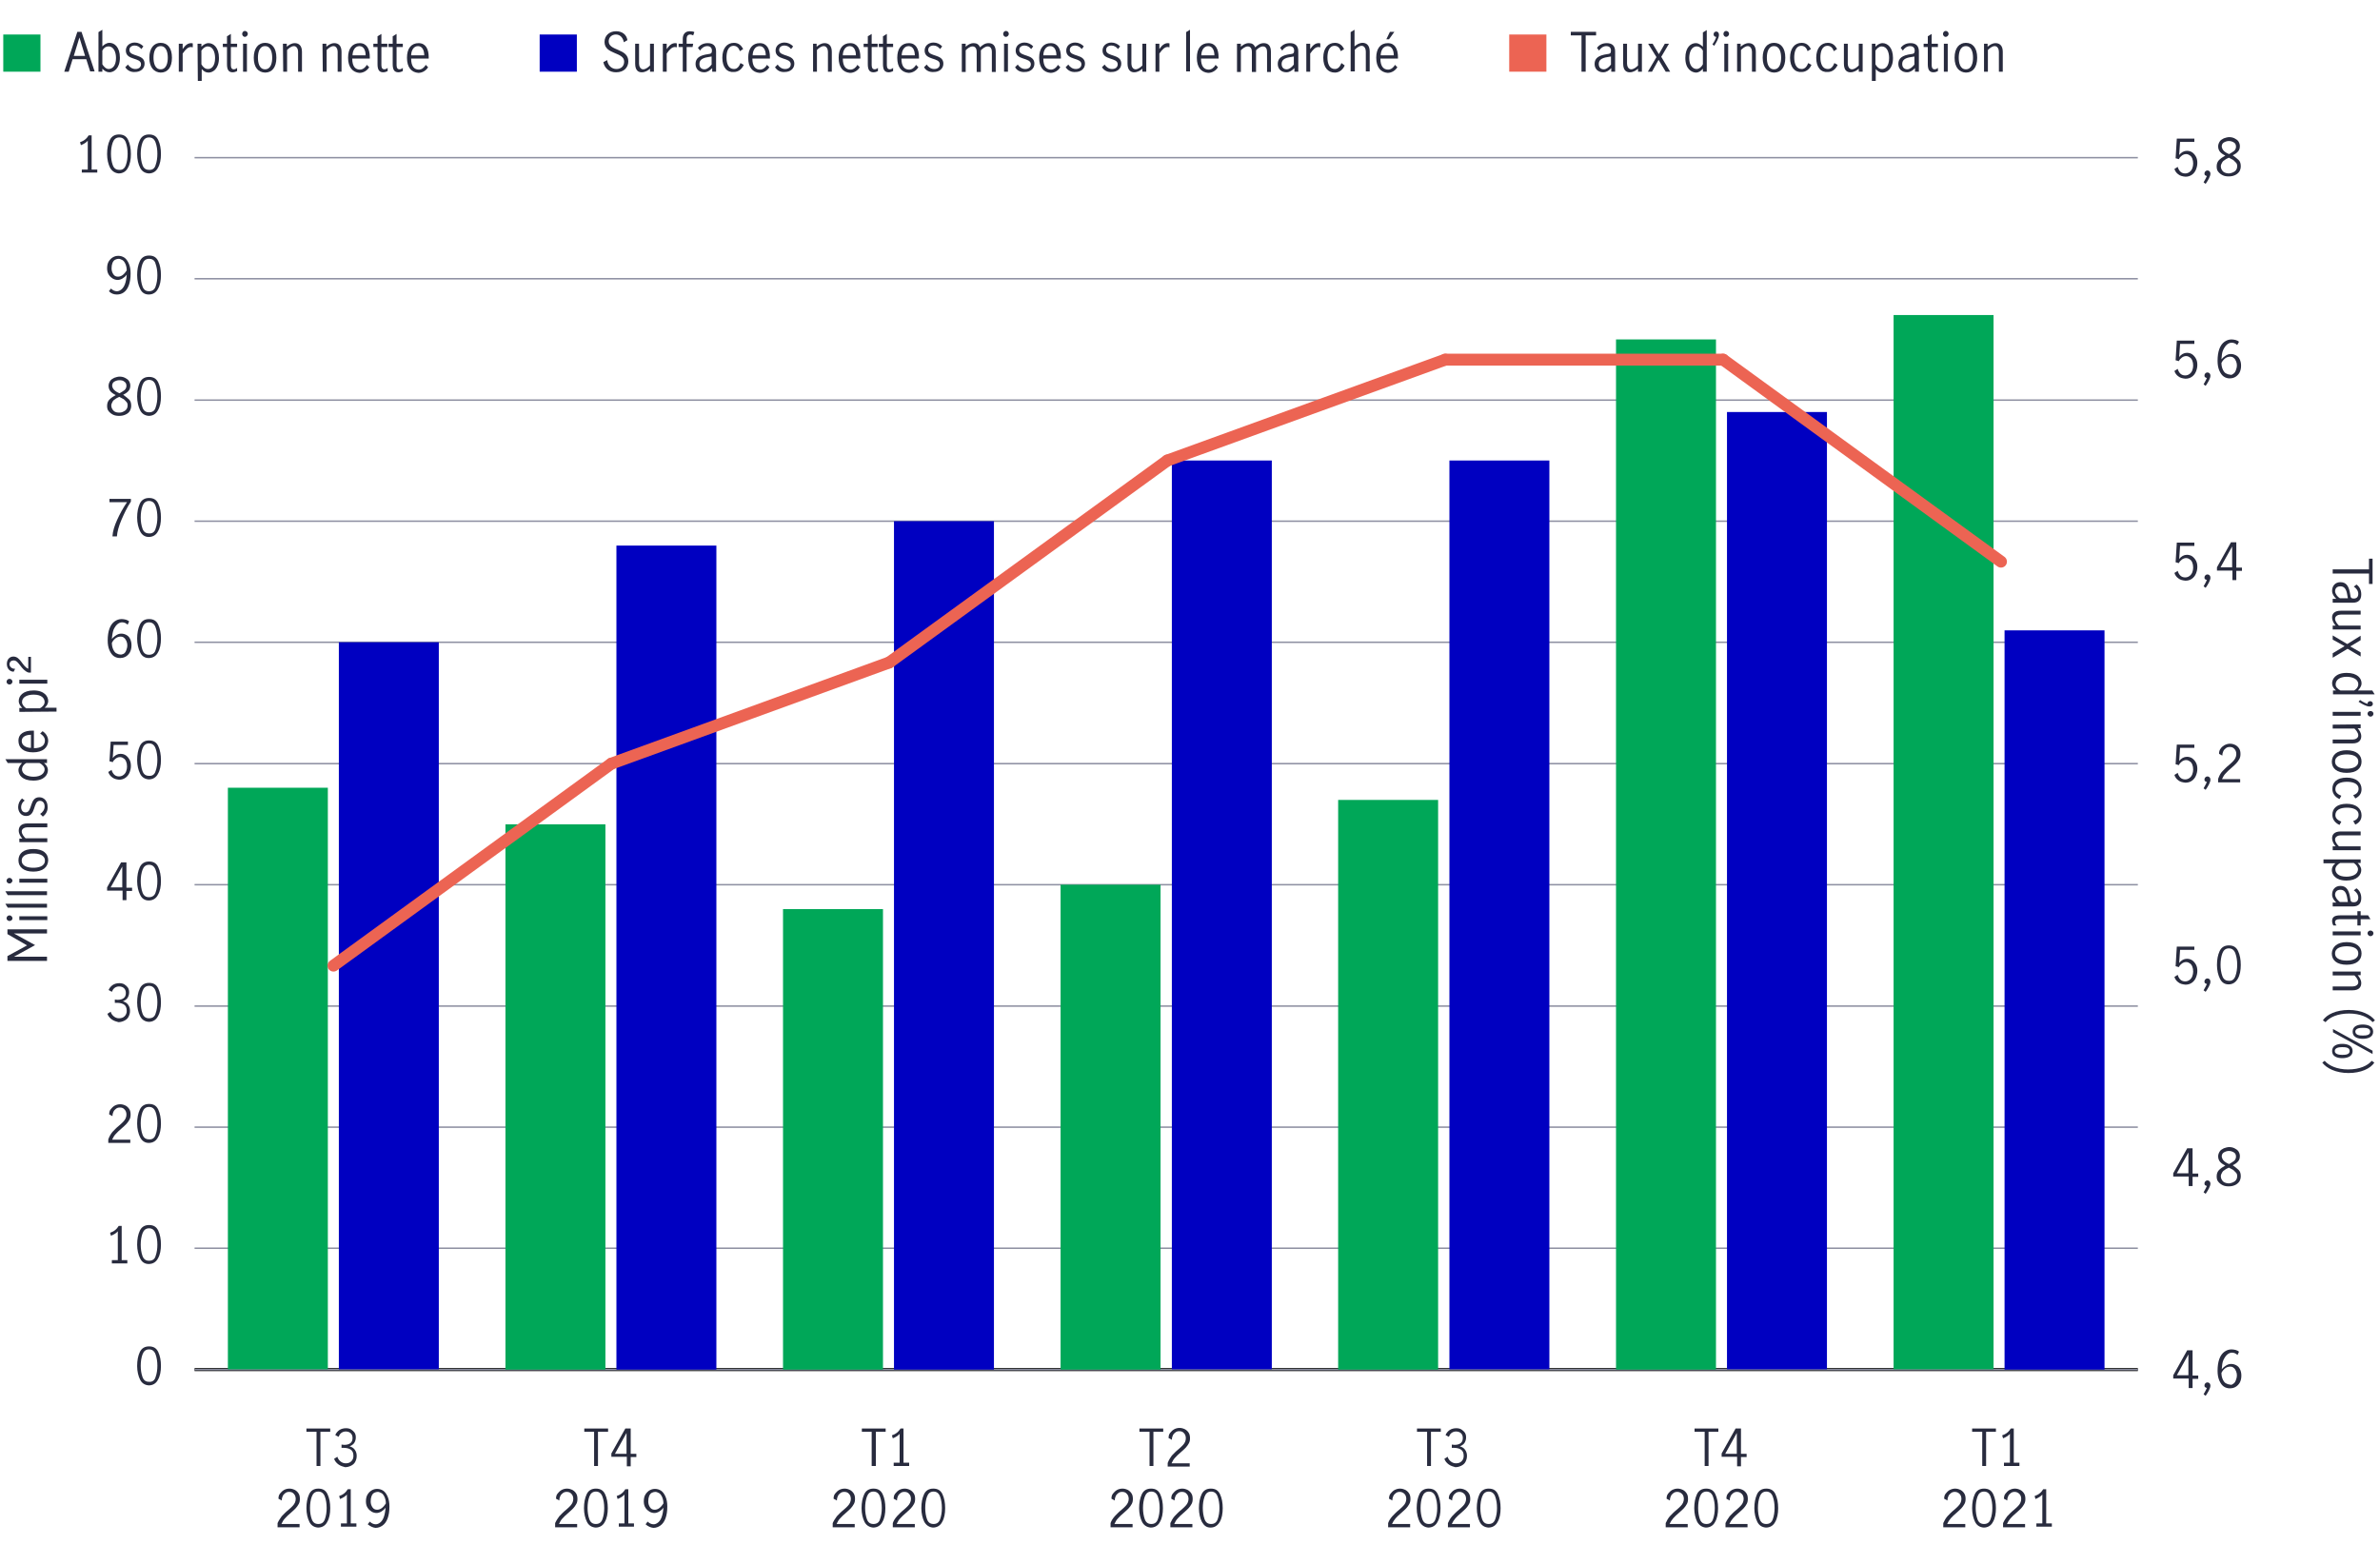 <?xml version="1.0" encoding="utf-8"?>
<!-- Generator: Adobe Illustrator 25.2.3, SVG Export Plug-In . SVG Version: 6.00 Build 0)  -->
<svg version="1.1" id="Layer_1" xmlns="http://www.w3.org/2000/svg" xmlns:xlink="http://www.w3.org/1999/xlink" x="0px" y="0px"
	 viewBox="0 0 800 519.3" style="enable-background:new 0 0 800 519.3;" xml:space="preserve">
<style type="text/css">
	.st0{display:none;}
	.st1{fill:none;stroke:#000000;stroke-miterlimit:10;}
	.st2{enable-background:new    ;}
	.st3{fill:#282B3E;}
	.st4{fill:none;}
	.st5{fill:none;stroke:#8E90A2;stroke-width:0.5;stroke-miterlimit:10;}
	.st6{fill:#0000C1;}
	.st7{fill:#00A758;}
	.st8{fill:#EC6453;}
	.st9{fill:none;stroke:#EC6453;stroke-width:4;stroke-linecap:round;stroke-linejoin:round;stroke-miterlimit:10;}
</style>
<g id="Layer_5" class="st0">
</g>
<g id="Charts_08">
</g>
<g id="Charts_07">
</g>
<g id="Charts_06">
	<g>
		<g>
			<line class="st1" x1="65.4" y1="460.4" x2="718.6" y2="460.4"/>
		</g>
		<g>
			<g>
				<g class="st2">
					<path class="st3" d="M47.1,463.8c-0.6-1.2-1-2.8-1-4.6c0-1.9,0.3-3.4,0.9-4.7c0.6-1.3,1.7-1.9,3.1-1.9c1.5,0,2.5,0.6,3.1,1.9
						s0.9,2.8,0.9,4.7c0,1.8-0.3,3.4-1,4.6c-0.6,1.2-1.7,1.9-3.1,1.9C48.7,465.6,47.7,465,47.1,463.8z M52.3,462.9
						c0.4-1.1,0.6-2.4,0.6-3.8c0-1.4-0.2-2.7-0.6-3.8c-0.4-1.1-1.1-1.7-2.2-1.7c-1.1,0-1.8,0.6-2.2,1.7c-0.4,1.1-0.6,2.4-0.6,3.8
						c0,1.4,0.2,2.7,0.6,3.8s1.1,1.6,2.2,1.6C51.2,464.6,52,464,52.3,462.9z"/>
				</g>
				<g class="st2">
					<path class="st3" d="M39.6,423.6v-9.7c-0.5,0.6-1.3,1.1-2.3,1.5l-0.3-1c0.6-0.2,1.2-0.5,1.7-0.9c0.5-0.4,0.9-0.9,1.2-1.4h1
						v11.5h1.9v1.1h-5.2v-1.1H39.6z"/>
					<path class="st3" d="M47.1,423c-0.6-1.2-1-2.8-1-4.6c0-1.9,0.3-3.4,0.9-4.7c0.6-1.3,1.7-1.9,3.1-1.9c1.5,0,2.5,0.6,3.1,1.9
						s0.9,2.8,0.9,4.7c0,1.8-0.3,3.4-1,4.6c-0.6,1.2-1.7,1.9-3.1,1.9C48.7,424.9,47.7,424.3,47.1,423z M52.3,422.2
						c0.4-1.1,0.6-2.4,0.6-3.8c0-1.4-0.2-2.7-0.6-3.8c-0.4-1.1-1.1-1.7-2.2-1.7c-1.1,0-1.8,0.6-2.2,1.7c-0.4,1.1-0.6,2.4-0.6,3.8
						c0,1.4,0.2,2.7,0.6,3.8s1.1,1.6,2.2,1.6C51.2,423.8,52,423.3,52.3,422.2z"/>
				</g>
				<g class="st2">
					<path class="st3" d="M37.8,380.5c0.6-0.6,1.3-1.4,2.2-2.1c0.6-0.5,1-0.9,1.4-1.3c0.3-0.3,0.6-0.7,0.8-1.1s0.3-0.9,0.3-1.3
						c0-0.7-0.2-1.3-0.6-1.7c-0.4-0.5-0.9-0.7-1.6-0.7c-0.5,0-0.9,0.1-1.3,0.4c-0.4,0.3-0.7,0.6-0.9,1.1c-0.2,0.4-0.3,0.9-0.3,1.4
						l-1.1-0.6c0-0.6,0.1-1.2,0.5-1.7s0.8-0.9,1.3-1.2s1.2-0.5,1.9-0.5c0.7,0,1.3,0.2,1.9,0.5c0.5,0.3,0.9,0.7,1.2,1.2
						c0.3,0.5,0.4,1.1,0.4,1.8c0,0.6-0.1,1.2-0.4,1.7c-0.3,0.5-0.6,1-1,1.4c-0.4,0.4-0.9,0.9-1.6,1.5c-0.8,0.7-1.5,1.3-2,1.9
						c-0.5,0.5-0.9,1.2-1.2,1.9h6.1v1.1h-7.4v-1.2C36.8,381.9,37.3,381.1,37.8,380.5z"/>
					<path class="st3" d="M47.1,382.3c-0.6-1.2-1-2.8-1-4.6c0-1.9,0.3-3.4,0.9-4.7c0.6-1.3,1.7-1.9,3.1-1.9c1.5,0,2.5,0.6,3.1,1.9
						s0.9,2.8,0.9,4.7c0,1.8-0.3,3.4-1,4.6c-0.6,1.2-1.7,1.9-3.1,1.9C48.7,384.2,47.7,383.5,47.1,382.3z M52.3,381.4
						c0.4-1.1,0.6-2.4,0.6-3.8c0-1.4-0.2-2.7-0.6-3.8c-0.4-1.1-1.1-1.7-2.2-1.7c-1.1,0-1.8,0.6-2.2,1.7c-0.4,1.1-0.6,2.4-0.6,3.8
						c0,1.4,0.2,2.7,0.6,3.8s1.1,1.6,2.2,1.6C51.2,383.1,52,382.5,52.3,381.4z"/>
				</g>
				<g class="st2">
					<path class="st3" d="M37.6,342.7c-0.7-0.5-1.2-1.1-1.5-1.9l1.1-0.7c0.2,0.7,0.6,1.2,1.1,1.6c0.5,0.4,1.1,0.6,1.7,0.6
						c0.8,0,1.4-0.2,1.9-0.7c0.5-0.5,0.7-1.1,0.7-1.8c0-1-0.3-1.7-0.9-2.1c-0.6-0.4-1.4-0.6-2.4-0.6c-0.3,0-0.5,0-0.7,0V336
						c0.3,0,0.6,0.1,0.9,0.1c0.9,0,1.6-0.2,2.1-0.6s0.7-1,0.7-1.7c0-0.7-0.2-1.2-0.6-1.6s-1-0.6-1.7-0.6c-0.6,0-1.1,0.2-1.5,0.5
						s-0.7,0.8-0.9,1.3l-1.1-0.6c0.3-0.7,0.7-1.2,1.4-1.7c0.6-0.4,1.4-0.6,2.2-0.6c0.6,0,1.2,0.1,1.7,0.4c0.5,0.3,0.9,0.7,1.2,1.1
						c0.3,0.5,0.4,1,0.4,1.6c0,0.7-0.2,1.3-0.5,1.8s-0.9,0.9-1.6,1.2c0.8,0.2,1.4,0.6,1.8,1.2c0.4,0.6,0.6,1.2,0.6,2
						c0,0.8-0.2,1.4-0.5,2c-0.3,0.6-0.8,1-1.4,1.3c-0.6,0.3-1.3,0.5-2,0.5C39.1,343.4,38.3,343.2,37.6,342.7z"/>
					<path class="st3" d="M47.1,341.6c-0.6-1.2-1-2.8-1-4.6c0-1.9,0.3-3.4,0.9-4.7c0.6-1.3,1.7-1.9,3.1-1.9c1.5,0,2.5,0.6,3.1,1.9
						s0.9,2.8,0.9,4.7c0,1.8-0.3,3.4-1,4.6c-0.6,1.2-1.7,1.9-3.1,1.9C48.7,343.4,47.7,342.8,47.1,341.6z M52.3,340.7
						c0.4-1.1,0.6-2.4,0.6-3.8c0-1.4-0.2-2.7-0.6-3.8c-0.4-1.1-1.1-1.7-2.2-1.7c-1.1,0-1.8,0.6-2.2,1.7c-0.4,1.1-0.6,2.4-0.6,3.8
						c0,1.4,0.2,2.7,0.6,3.8s1.1,1.6,2.2,1.6C51.2,342.3,52,341.8,52.3,340.7z"/>
				</g>
				<g class="st2">
					<path class="st3" d="M41.1,299.4H36v-1.1l4.7-8.4h1.8v8.5h1.9v1.1h-1.9v3.1h-1.3V299.4z M41.1,298.3v-7h0l-3.9,7H41.1z"/>
					<path class="st3" d="M47.1,300.8c-0.6-1.2-1-2.8-1-4.6c0-1.9,0.3-3.4,0.9-4.7c0.6-1.3,1.7-1.9,3.1-1.9c1.5,0,2.5,0.6,3.1,1.9
						s0.9,2.8,0.9,4.7c0,1.8-0.3,3.4-1,4.6c-0.6,1.2-1.7,1.9-3.1,1.9C48.7,302.7,47.7,302.1,47.1,300.8z M52.3,300
						c0.4-1.1,0.6-2.4,0.6-3.8c0-1.4-0.2-2.7-0.6-3.8c-0.4-1.1-1.1-1.7-2.2-1.7c-1.1,0-1.8,0.6-2.2,1.7c-0.4,1.1-0.6,2.4-0.6,3.8
						c0,1.4,0.2,2.7,0.6,3.8s1.1,1.6,2.2,1.6C51.2,301.6,52,301,52.3,300z"/>
				</g>
				<g class="st2">
					<path class="st3" d="M37.7,261.3c-0.6-0.4-1.1-1.1-1.3-1.8l1.1-0.7c0.2,0.7,0.5,1.2,0.9,1.6c0.4,0.4,1,0.6,1.6,0.6
						c0.6,0,1.1-0.2,1.5-0.5c0.4-0.3,0.7-0.7,0.9-1.2s0.3-1.1,0.3-1.6c0-0.7-0.1-1.2-0.3-1.7s-0.5-0.9-0.9-1.1
						c-0.4-0.3-0.8-0.4-1.2-0.4c-0.5,0-1,0.2-1.4,0.5c-0.4,0.3-0.8,0.7-1,1.2l-1.1-0.3l0.4-6.6H43v1.1h-4.8l-0.3,4.4
						c0.7-0.9,1.6-1.4,2.6-1.4c0.7,0,1.4,0.2,1.9,0.6c0.5,0.4,0.9,0.9,1.2,1.5c0.3,0.6,0.4,1.3,0.4,2c0,0.8-0.2,1.6-0.5,2.3
						s-0.8,1.3-1.4,1.7c-0.6,0.4-1.3,0.6-2.1,0.6C39.1,262,38.3,261.8,37.7,261.3z"/>
					<path class="st3" d="M47.1,260.1c-0.6-1.2-1-2.8-1-4.6c0-1.9,0.3-3.4,0.9-4.7c0.6-1.3,1.7-1.9,3.1-1.9c1.5,0,2.5,0.6,3.1,1.9
						s0.9,2.8,0.9,4.7c0,1.8-0.3,3.4-1,4.6c-0.6,1.2-1.7,1.9-3.1,1.9C48.7,261.9,47.7,261.3,47.1,260.1z M52.3,259.2
						c0.4-1.1,0.6-2.4,0.6-3.8c0-1.4-0.2-2.7-0.6-3.8c-0.4-1.1-1.1-1.7-2.2-1.7c-1.1,0-1.8,0.6-2.2,1.7c-0.4,1.1-0.6,2.4-0.6,3.8
						c0,1.4,0.2,2.7,0.6,3.8s1.1,1.6,2.2,1.6C51.2,260.9,52,260.3,52.3,259.2z"/>
				</g>
				<g class="st2">
					<path class="st3" d="M38.3,220.6c-0.6-0.4-1.1-1.1-1.5-2s-0.6-2-0.6-3.3c0-1.6,0.2-2.9,0.6-4c0.4-1.1,1-1.9,1.7-2.4
						c0.7-0.5,1.5-0.8,2.4-0.8c0.5,0,0.9,0.1,1.4,0.2c0.4,0.1,0.8,0.3,1.1,0.6l-0.5,1.1c-0.5-0.5-1.1-0.8-1.9-0.8
						c-0.5,0-1,0.2-1.5,0.6c-0.5,0.4-0.9,1-1.3,1.8c-0.3,0.8-0.5,1.9-0.6,3.2c0.5-0.6,1-1,1.5-1.3c0.5-0.3,1-0.5,1.6-0.5
						c0.6,0,1.1,0.1,1.7,0.4s1,0.7,1.3,1.3c0.3,0.6,0.5,1.3,0.5,2.2c0,1-0.2,1.8-0.6,2.5c-0.4,0.6-0.9,1.1-1.5,1.4
						c-0.6,0.3-1.2,0.4-1.7,0.4C39.6,221.2,38.9,221,38.3,220.6z M41.5,219.8c0.4-0.2,0.7-0.6,0.9-1.1c0.2-0.5,0.4-1.1,0.4-1.8
						c0-0.5-0.1-0.9-0.3-1.4c-0.2-0.4-0.4-0.8-0.8-1.1c-0.3-0.3-0.7-0.4-1.2-0.4c-0.6,0-1.2,0.2-1.7,0.6c-0.5,0.4-0.9,0.9-1.2,1.5
						c0,0.9,0.2,1.7,0.5,2.3s0.6,1,1,1.2c0.4,0.2,0.8,0.4,1.2,0.4C40.7,220.1,41.1,220,41.5,219.8z"/>
					<path class="st3" d="M47.1,219.3c-0.6-1.2-1-2.8-1-4.6c0-1.9,0.3-3.4,0.9-4.7c0.6-1.3,1.7-1.9,3.1-1.9c1.5,0,2.5,0.6,3.1,1.9
						s0.9,2.8,0.9,4.7c0,1.8-0.3,3.4-1,4.6c-0.6,1.2-1.7,1.9-3.1,1.9C48.7,221.2,47.7,220.6,47.1,219.3z M52.3,218.5
						c0.4-1.1,0.6-2.4,0.6-3.8c0-1.4-0.2-2.7-0.6-3.8c-0.4-1.1-1.1-1.7-2.2-1.7c-1.1,0-1.8,0.6-2.2,1.7c-0.4,1.1-0.6,2.4-0.6,3.8
						c0,1.4,0.2,2.7,0.6,3.8s1.1,1.6,2.2,1.6C51.2,220.1,52,219.6,52.3,218.5z"/>
				</g>
				<g class="st2">
					<path class="st3" d="M39.4,174.7c0.9-2,2-4,3.3-5.9h-5.9v-1.1H44v0.9c-1.3,2-2.3,4.1-3.2,6.2s-1.4,4-1.5,5.5h-1.5
						C37.9,178.5,38.5,176.7,39.4,174.7z"/>
					<path class="st3" d="M47.1,178.6c-0.6-1.2-1-2.8-1-4.6c0-1.9,0.3-3.4,0.9-4.7c0.6-1.3,1.7-1.9,3.1-1.9c1.5,0,2.5,0.6,3.1,1.9
						s0.9,2.8,0.9,4.7c0,1.8-0.3,3.4-1,4.6c-0.6,1.2-1.7,1.9-3.1,1.9C48.7,180.5,47.7,179.8,47.1,178.6z M52.3,177.7
						c0.4-1.1,0.6-2.4,0.6-3.8c0-1.4-0.2-2.7-0.6-3.8c-0.4-1.1-1.1-1.7-2.2-1.7c-1.1,0-1.8,0.6-2.2,1.7c-0.4,1.1-0.6,2.4-0.6,3.8
						c0,1.4,0.2,2.7,0.6,3.8s1.1,1.6,2.2,1.6C51.2,179.4,52,178.8,52.3,177.7z"/>
				</g>
				<g class="st2">
					<path class="st3" d="M43.4,134.3c0.5,0.5,0.7,1.2,0.7,2.1c0,0.7-0.2,1.3-0.5,1.8s-0.8,0.9-1.5,1.2s-1.3,0.4-2.1,0.4
						c-0.7,0-1.4-0.1-2-0.4s-1.1-0.7-1.5-1.2c-0.4-0.5-0.5-1.1-0.5-1.8c0-0.9,0.3-1.6,0.8-2.1c0.5-0.5,1.2-1,2.1-1.5
						c-0.8-0.4-1.4-0.8-1.8-1.3c-0.4-0.5-0.6-1.1-0.6-1.8c0-0.6,0.2-1.1,0.5-1.6s0.8-0.8,1.4-1.1c0.6-0.2,1.2-0.4,1.8-0.4
						c0.6,0,1.2,0.1,1.8,0.4s1,0.6,1.3,1c0.3,0.5,0.5,1,0.5,1.6c0,0.7-0.2,1.4-0.6,1.8c-0.4,0.5-1,0.9-1.8,1.3
						C42.2,133.3,42.9,133.8,43.4,134.3z M42.1,138c0.5-0.4,0.8-1,0.8-1.7c0-0.5-0.1-0.9-0.4-1.2c-0.2-0.3-0.6-0.6-0.9-0.9
						c-0.4-0.2-0.9-0.5-1.5-0.8c-0.6,0.3-1.1,0.5-1.4,0.8c-0.4,0.2-0.7,0.5-0.9,0.9s-0.4,0.8-0.4,1.2c0,0.7,0.3,1.3,0.8,1.8
						s1.2,0.6,2,0.6C40.9,138.7,41.5,138.4,42.1,138z M38.4,131.1c0.4,0.4,1,0.8,1.8,1.1c0.7-0.4,1.3-0.8,1.7-1.1
						c0.4-0.4,0.6-0.9,0.6-1.4c0-0.6-0.2-1.1-0.7-1.4c-0.4-0.4-1-0.5-1.7-0.5c-0.6,0-1.2,0.2-1.7,0.5c-0.5,0.3-0.7,0.8-0.7,1.4
						C37.8,130.3,38,130.7,38.4,131.1z"/>
					<path class="st3" d="M47.1,137.9c-0.6-1.2-1-2.8-1-4.6c0-1.9,0.3-3.4,0.9-4.7c0.6-1.3,1.7-1.9,3.1-1.9c1.5,0,2.5,0.6,3.1,1.9
						s0.9,2.8,0.9,4.7c0,1.8-0.3,3.4-1,4.6c-0.6,1.2-1.7,1.9-3.1,1.9C48.7,139.7,47.7,139.1,47.1,137.9z M52.3,137
						c0.4-1.1,0.6-2.4,0.6-3.8c0-1.4-0.2-2.7-0.6-3.8c-0.4-1.1-1.1-1.7-2.2-1.7c-1.1,0-1.8,0.6-2.2,1.7c-0.4,1.1-0.6,2.4-0.6,3.8
						c0,1.4,0.2,2.7,0.6,3.8s1.1,1.6,2.2,1.6C51.2,138.6,52,138.1,52.3,137z"/>
				</g>
				<g class="st2">
					<path class="st3" d="M36.6,97.9l0.7-0.9c0.6,0.6,1.3,0.9,2,0.9c0.5,0,1-0.2,1.5-0.6c0.5-0.4,0.9-1,1.2-1.8
						c0.3-0.8,0.5-1.9,0.6-3.2c-0.4,0.6-0.9,1-1.4,1.3c-0.5,0.3-1.1,0.5-1.6,0.5c-0.5,0-1-0.1-1.6-0.4c-0.5-0.3-1-0.7-1.4-1.3
						c-0.4-0.6-0.6-1.3-0.6-2.2c0-1,0.2-1.8,0.6-2.4c0.4-0.6,0.9-1.1,1.5-1.4c0.6-0.3,1.1-0.4,1.7-0.4c0.7,0,1.4,0.2,2,0.6
						c0.6,0.4,1.1,1.1,1.5,2c0.4,0.9,0.6,2,0.6,3.3c0,1.6-0.2,2.9-0.6,4c-0.4,1.1-1,1.9-1.7,2.4S40.1,99,39.3,99
						C38.3,99,37.4,98.7,36.6,97.9z M41.3,92.4c0.5-0.4,0.9-0.9,1.3-1.5c0-0.9-0.2-1.7-0.5-2.3c-0.3-0.6-0.6-1-1-1.2
						S40.3,87,39.9,87c-0.4,0-0.8,0.1-1.2,0.3s-0.7,0.6-0.9,1.1c-0.2,0.5-0.3,1.1-0.3,1.8c0,0.8,0.2,1.4,0.6,2
						c0.4,0.6,0.9,0.8,1.6,0.8C40.2,93,40.8,92.8,41.3,92.4z"/>
					<path class="st3" d="M47.1,97.1c-0.6-1.2-1-2.8-1-4.6c0-1.9,0.3-3.4,0.9-4.7c0.6-1.3,1.7-1.9,3.1-1.9c1.5,0,2.5,0.6,3.1,1.9
						s0.9,2.8,0.9,4.7c0,1.8-0.3,3.4-1,4.6c-0.6,1.2-1.7,1.9-3.1,1.9C48.7,99,47.7,98.4,47.1,97.1z M52.3,96.3
						c0.4-1.1,0.6-2.4,0.6-3.8c0-1.4-0.2-2.7-0.6-3.8C52,87.5,51.2,87,50.1,87c-1.1,0-1.8,0.6-2.2,1.7c-0.4,1.1-0.6,2.4-0.6,3.8
						c0,1.4,0.2,2.7,0.6,3.8s1.1,1.6,2.2,1.6C51.2,97.9,52,97.3,52.3,96.3z"/>
				</g>
				<g class="st2">
					<path class="st3" d="M29.5,57v-9.7c-0.5,0.6-1.3,1.1-2.3,1.5l-0.3-1c0.6-0.2,1.2-0.5,1.7-0.9c0.5-0.4,0.9-0.9,1.2-1.4h1V57h1.9
						V58h-5.2V57H29.5z"/>
					<path class="st3" d="M37,56.4c-0.6-1.2-1-2.8-1-4.6c0-1.9,0.3-3.4,0.9-4.7c0.6-1.3,1.7-1.9,3.1-1.9c1.5,0,2.5,0.6,3.1,1.9
						s0.9,2.8,0.9,4.7c0,1.8-0.3,3.4-1,4.6c-0.6,1.2-1.7,1.9-3.1,1.9C38.7,58.2,37.7,57.6,37,56.4z M42.3,55.5
						c0.4-1.1,0.6-2.4,0.6-3.8c0-1.4-0.2-2.7-0.6-3.8c-0.4-1.1-1.1-1.7-2.2-1.7c-1.1,0-1.8,0.6-2.2,1.7c-0.4,1.1-0.6,2.4-0.6,3.8
						c0,1.4,0.2,2.7,0.6,3.8s1.1,1.6,2.2,1.6C41.2,57.2,41.9,56.6,42.3,55.5z"/>
					<path class="st3" d="M47.1,56.4c-0.6-1.2-1-2.8-1-4.6c0-1.9,0.3-3.4,0.9-4.7c0.6-1.3,1.7-1.9,3.1-1.9c1.5,0,2.5,0.6,3.1,1.9
						s0.9,2.8,0.9,4.7c0,1.8-0.3,3.4-1,4.6c-0.6,1.2-1.7,1.9-3.1,1.9C48.7,58.2,47.7,57.6,47.1,56.4z M52.3,55.5
						c0.4-1.1,0.6-2.4,0.6-3.8c0-1.4-0.2-2.7-0.6-3.8c-0.4-1.1-1.1-1.7-2.2-1.7c-1.1,0-1.8,0.6-2.2,1.7c-0.4,1.1-0.6,2.4-0.6,3.8
						c0,1.4,0.2,2.7,0.6,3.8s1.1,1.6,2.2,1.6C51.2,57.2,52,56.6,52.3,55.5z"/>
				</g>
			</g>
			<line class="st4" x1="65.4" y1="460.4" x2="65.4" y2="53"/>
			<g>
				<g>
					<line class="st5" x1="65.4" y1="460.4" x2="718.6" y2="460.4"/>
					<line class="st5" x1="65.4" y1="419.6" x2="718.6" y2="419.6"/>
					<line class="st5" x1="65.4" y1="378.9" x2="718.6" y2="378.9"/>
					<line class="st5" x1="65.4" y1="338.2" x2="718.6" y2="338.2"/>
					<line class="st5" x1="65.4" y1="297.4" x2="718.6" y2="297.4"/>
					<line class="st5" x1="65.4" y1="256.7" x2="718.6" y2="256.7"/>
					<line class="st5" x1="65.4" y1="215.9" x2="718.6" y2="215.9"/>
					<line class="st5" x1="65.4" y1="175.2" x2="718.6" y2="175.2"/>
					<line class="st5" x1="65.4" y1="134.5" x2="718.6" y2="134.5"/>
					<line class="st5" x1="65.4" y1="93.7" x2="718.6" y2="93.7"/>
					<line class="st5" x1="65.4" y1="53" x2="718.6" y2="53"/>
				</g>
			</g>
		</g>
		<g>
			<g>
				<g>
					<rect x="113.9" y="215.9" class="st6" width="33.6" height="244.4"/>
					<rect x="207.2" y="183.4" class="st6" width="33.6" height="277"/>
					<rect x="300.5" y="175.2" class="st6" width="33.6" height="285.2"/>
					<rect x="393.9" y="154.8" class="st6" width="33.6" height="305.5"/>
					<rect x="487.2" y="154.8" class="st6" width="33.6" height="305.5"/>
					<rect x="580.5" y="138.5" class="st6" width="33.6" height="321.8"/>
					<rect x="673.8" y="211.9" class="st6" width="33.6" height="248.5"/>
				</g>
			</g>
			<g>
				<g>
					<rect x="76.6" y="264.8" class="st7" width="33.6" height="195.5"/>
					<rect x="169.9" y="277.1" class="st7" width="33.6" height="183.3"/>
					<rect x="263.2" y="305.6" class="st7" width="33.6" height="154.8"/>
					<rect x="356.5" y="297.4" class="st7" width="33.6" height="163"/>
					<rect x="449.8" y="268.9" class="st7" width="33.6" height="191.5"/>
					<rect x="543.2" y="114.1" class="st7" width="33.6" height="346.3"/>
					<rect x="636.5" y="105.9" class="st7" width="33.6" height="354.4"/>
				</g>
			</g>
		</g>
		<g>
			<g class="st2">
				<path class="st3" d="M666.2,481.3h-3.3v-1.1h8v1.1h-3.3v11.5h-1.3V481.3z"/>
				<path class="st3" d="M675.6,491.7V482c-0.5,0.6-1.3,1.1-2.3,1.5l-0.3-1c0.6-0.2,1.2-0.5,1.7-0.9c0.5-0.4,0.9-0.9,1.2-1.4h1v11.5
					h1.9v1.1h-5.2v-1.1H675.6z"/>
			</g>
			<g class="st2">
				<path class="st3" d="M654.6,509.7c0.6-0.6,1.3-1.4,2.2-2.1c0.6-0.5,1-0.9,1.4-1.3s0.6-0.7,0.8-1.1c0.2-0.4,0.3-0.9,0.3-1.3
					c0-0.7-0.2-1.3-0.6-1.7s-0.9-0.7-1.6-0.7c-0.5,0-0.9,0.1-1.3,0.4c-0.4,0.3-0.7,0.6-0.9,1.1c-0.2,0.4-0.3,0.9-0.3,1.4l-1.1-0.6
					c0-0.6,0.1-1.2,0.5-1.7s0.8-0.9,1.3-1.2c0.6-0.3,1.2-0.5,1.9-0.5c0.7,0,1.3,0.2,1.9,0.5c0.5,0.3,0.9,0.7,1.2,1.2
					c0.3,0.5,0.4,1.1,0.4,1.8c0,0.6-0.1,1.2-0.4,1.7c-0.3,0.5-0.6,1-1,1.4c-0.4,0.4-0.9,0.9-1.6,1.5c-0.8,0.7-1.5,1.3-2,1.9
					s-0.9,1.2-1.2,1.9h6.1v1.1h-7.4V512C653.6,511.1,654,510.4,654.6,509.7z"/>
				<path class="st3" d="M663.9,511.6c-0.6-1.2-1-2.8-1-4.6c0-1.9,0.3-3.4,0.9-4.7s1.7-1.9,3.1-1.9c1.5,0,2.5,0.6,3.1,1.9
					c0.6,1.3,0.9,2.8,0.9,4.7c0,1.8-0.3,3.4-1,4.6c-0.6,1.2-1.7,1.9-3.1,1.9C665.5,513.4,664.5,512.8,663.9,511.6z M669.1,510.7
					c0.4-1.1,0.6-2.4,0.6-3.8c0-1.4-0.2-2.7-0.6-3.8c-0.4-1.1-1.1-1.7-2.2-1.7c-1.1,0-1.8,0.6-2.2,1.7c-0.4,1.1-0.6,2.4-0.6,3.8
					c0,1.4,0.2,2.7,0.6,3.8s1.1,1.6,2.2,1.6C668,512.3,668.7,511.8,669.1,510.7z"/>
				<path class="st3" d="M674.7,509.7c0.6-0.6,1.3-1.4,2.2-2.1c0.6-0.5,1-0.9,1.4-1.3s0.6-0.7,0.8-1.1c0.2-0.4,0.3-0.9,0.3-1.3
					c0-0.7-0.2-1.3-0.6-1.7s-0.9-0.7-1.6-0.7c-0.5,0-0.9,0.1-1.3,0.4c-0.4,0.3-0.7,0.6-0.9,1.1c-0.2,0.4-0.3,0.9-0.3,1.4l-1.1-0.6
					c0-0.6,0.1-1.2,0.5-1.7s0.8-0.9,1.3-1.2c0.6-0.3,1.2-0.5,1.9-0.5c0.7,0,1.3,0.2,1.9,0.5c0.5,0.3,0.9,0.7,1.2,1.2
					c0.3,0.5,0.4,1.1,0.4,1.8c0,0.6-0.1,1.2-0.4,1.7c-0.3,0.5-0.6,1-1,1.4c-0.4,0.4-0.9,0.9-1.6,1.5c-0.8,0.7-1.5,1.3-2,1.9
					s-0.9,1.2-1.2,1.9h6.1v1.1h-7.4V512C673.7,511.1,674.2,510.4,674.7,509.7z"/>
				<path class="st3" d="M686.5,512.1v-9.7c-0.5,0.6-1.3,1.1-2.3,1.5l-0.3-1c0.6-0.2,1.2-0.5,1.7-0.9c0.5-0.4,0.9-0.9,1.2-1.4h1
					v11.5h1.9v1.1h-5.2v-1.1H686.5z"/>
			</g>
			<g class="st2">
				<path class="st3" d="M572.9,481.3h-3.3v-1.1h8v1.1h-3.3v11.5h-1.3V481.3z"/>
				<path class="st3" d="M583.8,489.7h-5.1v-1.1l4.7-8.4h1.8v8.5h1.9v1.1h-1.9v3.1h-1.3V489.7z M583.8,488.7v-7h0l-3.9,7H583.8z"/>
			</g>
			<g class="st2">
				<path class="st3" d="M561.3,509.7c0.6-0.6,1.3-1.4,2.2-2.1c0.6-0.5,1-0.9,1.4-1.3s0.6-0.7,0.8-1.1c0.2-0.4,0.3-0.9,0.3-1.3
					c0-0.7-0.2-1.3-0.6-1.7s-0.9-0.7-1.6-0.7c-0.5,0-0.9,0.1-1.3,0.4c-0.4,0.3-0.7,0.6-0.9,1.1c-0.2,0.4-0.3,0.9-0.3,1.4l-1.1-0.6
					c0-0.6,0.1-1.2,0.5-1.7s0.8-0.9,1.3-1.2c0.6-0.3,1.2-0.5,1.9-0.5c0.7,0,1.3,0.2,1.9,0.5c0.5,0.3,0.9,0.7,1.2,1.2
					c0.3,0.5,0.4,1.1,0.4,1.8c0,0.6-0.1,1.2-0.4,1.7c-0.3,0.5-0.6,1-1,1.4c-0.4,0.4-0.9,0.9-1.6,1.5c-0.8,0.7-1.5,1.3-2,1.9
					s-0.9,1.2-1.2,1.9h6.1v1.1h-7.4V512C560.3,511.1,560.7,510.4,561.3,509.7z"/>
				<path class="st3" d="M570.5,511.6c-0.6-1.2-1-2.8-1-4.6c0-1.9,0.3-3.4,0.9-4.7s1.7-1.9,3.1-1.9c1.5,0,2.5,0.6,3.1,1.9
					c0.6,1.3,0.9,2.8,0.9,4.7c0,1.8-0.3,3.4-1,4.6c-0.6,1.2-1.7,1.9-3.1,1.9C572.2,513.4,571.2,512.8,570.5,511.6z M575.8,510.7
					c0.4-1.1,0.6-2.4,0.6-3.8c0-1.4-0.2-2.7-0.6-3.8c-0.4-1.1-1.1-1.7-2.2-1.7c-1.1,0-1.8,0.6-2.2,1.7c-0.4,1.1-0.6,2.4-0.6,3.8
					c0,1.4,0.2,2.7,0.6,3.8s1.1,1.6,2.2,1.6C574.7,512.3,575.4,511.8,575.8,510.7z"/>
				<path class="st3" d="M581.4,509.7c0.6-0.6,1.3-1.4,2.2-2.1c0.6-0.5,1-0.9,1.4-1.3s0.6-0.7,0.8-1.1c0.2-0.4,0.3-0.9,0.3-1.3
					c0-0.7-0.2-1.3-0.6-1.7s-0.9-0.7-1.6-0.7c-0.5,0-0.9,0.1-1.3,0.4c-0.4,0.3-0.7,0.6-0.9,1.1c-0.2,0.4-0.3,0.9-0.3,1.4l-1.1-0.6
					c0-0.6,0.1-1.2,0.5-1.7s0.8-0.9,1.3-1.2c0.6-0.3,1.2-0.5,1.9-0.5c0.7,0,1.3,0.2,1.9,0.5c0.5,0.3,0.9,0.7,1.2,1.2
					c0.3,0.5,0.4,1.1,0.4,1.8c0,0.6-0.1,1.2-0.4,1.7c-0.3,0.5-0.6,1-1,1.4c-0.4,0.4-0.9,0.9-1.6,1.5c-0.8,0.7-1.5,1.3-2,1.9
					s-0.9,1.2-1.2,1.9h6.1v1.1H580V512C580.4,511.1,580.9,510.4,581.4,509.7z"/>
				<path class="st3" d="M590.7,511.6c-0.6-1.2-1-2.8-1-4.6c0-1.9,0.3-3.4,0.9-4.7s1.7-1.9,3.1-1.9c1.5,0,2.5,0.6,3.1,1.9
					c0.6,1.3,0.9,2.8,0.9,4.7c0,1.8-0.3,3.4-1,4.6c-0.6,1.2-1.7,1.9-3.1,1.9C592.3,513.4,591.3,512.8,590.7,511.6z M595.9,510.7
					c0.4-1.1,0.6-2.4,0.6-3.8c0-1.4-0.2-2.7-0.6-3.8c-0.4-1.1-1.1-1.7-2.2-1.7c-1.1,0-1.8,0.6-2.2,1.7c-0.4,1.1-0.6,2.4-0.6,3.8
					c0,1.4,0.2,2.7,0.6,3.8s1.1,1.6,2.2,1.6C594.8,512.3,595.5,511.8,595.9,510.7z"/>
			</g>
			<g class="st2">
				<path class="st3" d="M479.6,481.3h-3.3v-1.1h8v1.1h-3.3v11.5h-1.3V481.3z"/>
				<path class="st3" d="M487,492.3c-0.7-0.5-1.2-1.1-1.5-1.9l1.1-0.7c0.2,0.7,0.6,1.2,1.1,1.6c0.5,0.4,1.1,0.6,1.7,0.6
					c0.8,0,1.4-0.2,1.9-0.7s0.7-1.1,0.7-1.8c0-1-0.3-1.7-0.9-2.1s-1.4-0.6-2.4-0.6c-0.3,0-0.5,0-0.7,0v-1.1c0.3,0,0.6,0.1,0.9,0.1
					c0.9,0,1.6-0.2,2.1-0.6c0.5-0.4,0.7-1,0.7-1.7c0-0.7-0.2-1.2-0.6-1.6c-0.4-0.4-1-0.6-1.7-0.6c-0.6,0-1.1,0.2-1.5,0.5
					s-0.7,0.8-0.9,1.3l-1.1-0.6c0.3-0.7,0.7-1.2,1.4-1.7c0.6-0.4,1.4-0.6,2.2-0.6c0.6,0,1.2,0.1,1.7,0.4c0.5,0.3,0.9,0.7,1.2,1.1
					c0.3,0.5,0.4,1,0.4,1.6c0,0.7-0.2,1.3-0.5,1.8s-0.9,0.9-1.6,1.2c0.8,0.2,1.4,0.6,1.8,1.2c0.4,0.6,0.6,1.2,0.6,2
					c0,0.8-0.2,1.4-0.5,2s-0.8,1-1.4,1.3c-0.6,0.3-1.3,0.5-2,0.5C488.5,493,487.7,492.8,487,492.3z"/>
			</g>
			<g class="st2">
				<path class="st3" d="M468,509.7c0.6-0.6,1.3-1.4,2.2-2.1c0.6-0.5,1-0.9,1.4-1.3s0.6-0.7,0.8-1.1c0.2-0.4,0.3-0.9,0.3-1.3
					c0-0.7-0.2-1.3-0.6-1.7s-0.9-0.7-1.6-0.7c-0.5,0-0.9,0.1-1.3,0.4c-0.4,0.3-0.7,0.6-0.9,1.1c-0.2,0.4-0.3,0.9-0.3,1.4l-1.1-0.6
					c0-0.6,0.1-1.2,0.5-1.7s0.8-0.9,1.3-1.2c0.6-0.3,1.2-0.5,1.9-0.5c0.7,0,1.3,0.2,1.9,0.5c0.5,0.3,0.9,0.7,1.2,1.2
					c0.3,0.5,0.4,1.1,0.4,1.8c0,0.6-0.1,1.2-0.4,1.7c-0.3,0.5-0.6,1-1,1.4c-0.4,0.4-0.9,0.9-1.6,1.5c-0.8,0.7-1.5,1.3-2,1.9
					s-0.9,1.2-1.2,1.9h6.1v1.1h-7.4V512C466.9,511.1,467.4,510.4,468,509.7z"/>
				<path class="st3" d="M477.2,511.6c-0.6-1.2-1-2.8-1-4.6c0-1.9,0.3-3.4,0.9-4.7s1.7-1.9,3.1-1.9c1.5,0,2.5,0.6,3.1,1.9
					c0.6,1.3,0.9,2.8,0.9,4.7c0,1.8-0.3,3.4-1,4.6c-0.6,1.2-1.7,1.9-3.1,1.9C478.9,513.4,477.9,512.8,477.2,511.6z M482.5,510.7
					c0.4-1.1,0.6-2.4,0.6-3.8c0-1.4-0.2-2.7-0.6-3.8c-0.4-1.1-1.1-1.7-2.2-1.7c-1.1,0-1.8,0.6-2.2,1.7c-0.4,1.1-0.6,2.4-0.6,3.8
					c0,1.4,0.2,2.7,0.6,3.8s1.1,1.6,2.2,1.6C481.4,512.3,482.1,511.8,482.5,510.7z"/>
				<path class="st3" d="M488.1,509.7c0.6-0.6,1.3-1.4,2.2-2.1c0.6-0.5,1-0.9,1.4-1.3s0.6-0.7,0.8-1.1c0.2-0.4,0.3-0.9,0.3-1.3
					c0-0.7-0.2-1.3-0.6-1.7s-0.9-0.7-1.6-0.7c-0.5,0-0.9,0.1-1.3,0.4c-0.4,0.3-0.7,0.6-0.9,1.1c-0.2,0.4-0.3,0.9-0.3,1.4l-1.1-0.6
					c0-0.6,0.1-1.2,0.5-1.7s0.8-0.9,1.3-1.2c0.6-0.3,1.2-0.5,1.9-0.5c0.7,0,1.3,0.2,1.9,0.5c0.5,0.3,0.9,0.7,1.2,1.2
					c0.3,0.5,0.4,1.1,0.4,1.8c0,0.6-0.1,1.2-0.4,1.7c-0.3,0.5-0.6,1-1,1.4c-0.4,0.4-0.9,0.9-1.6,1.5c-0.8,0.7-1.5,1.3-2,1.9
					s-0.9,1.2-1.2,1.9h6.1v1.1h-7.4V512C487.1,511.1,487.5,510.4,488.1,509.7z"/>
				<path class="st3" d="M497.4,511.6c-0.6-1.2-1-2.8-1-4.6c0-1.9,0.3-3.4,0.9-4.7s1.7-1.9,3.1-1.9c1.5,0,2.5,0.6,3.1,1.9
					c0.6,1.3,0.9,2.8,0.9,4.7c0,1.8-0.3,3.4-1,4.6c-0.6,1.2-1.7,1.9-3.1,1.9C499,513.4,498,512.8,497.4,511.6z M502.6,510.7
					c0.4-1.1,0.6-2.4,0.6-3.8c0-1.4-0.2-2.7-0.6-3.8c-0.4-1.1-1.1-1.7-2.2-1.7c-1.1,0-1.8,0.6-2.2,1.7c-0.4,1.1-0.6,2.4-0.6,3.8
					c0,1.4,0.2,2.7,0.6,3.8s1.1,1.6,2.2,1.6C501.5,512.3,502.2,511.8,502.6,510.7z"/>
			</g>
			<g class="st2">
				<path class="st3" d="M386.3,481.3h-3.3v-1.1h8v1.1h-3.3v11.5h-1.3V481.3z"/>
				<path class="st3" d="M393.9,489.3c0.6-0.6,1.3-1.4,2.2-2.1c0.6-0.5,1-0.9,1.4-1.3c0.3-0.3,0.6-0.7,0.8-1.1s0.3-0.9,0.3-1.3
					c0-0.7-0.2-1.3-0.6-1.7c-0.4-0.5-0.9-0.7-1.6-0.7c-0.5,0-0.9,0.1-1.3,0.4c-0.4,0.3-0.7,0.6-0.9,1.1c-0.2,0.4-0.3,0.9-0.3,1.4
					l-1.1-0.6c0-0.6,0.1-1.2,0.5-1.7s0.8-0.9,1.3-1.2s1.2-0.5,1.9-0.5c0.7,0,1.3,0.2,1.9,0.5c0.5,0.3,0.9,0.7,1.2,1.2
					c0.3,0.5,0.4,1.1,0.4,1.8c0,0.6-0.1,1.2-0.4,1.7c-0.3,0.5-0.6,1-1,1.4c-0.4,0.4-0.9,0.9-1.6,1.5c-0.8,0.7-1.5,1.3-2,1.9
					c-0.5,0.5-0.9,1.2-1.2,1.9h6.1v1.1h-7.4v-1.2C392.9,490.7,393.4,490,393.9,489.3z"/>
			</g>
			<g class="st2">
				<path class="st3" d="M374.7,509.7c0.6-0.6,1.3-1.4,2.2-2.1c0.6-0.5,1-0.9,1.4-1.3c0.3-0.3,0.6-0.7,0.8-1.1s0.3-0.9,0.3-1.3
					c0-0.7-0.2-1.3-0.6-1.7c-0.4-0.5-0.9-0.7-1.6-0.7c-0.5,0-0.9,0.1-1.3,0.4c-0.4,0.3-0.7,0.6-0.9,1.1c-0.2,0.4-0.3,0.9-0.3,1.4
					l-1.1-0.6c0-0.6,0.1-1.2,0.5-1.7s0.8-0.9,1.3-1.2s1.2-0.5,1.9-0.5c0.7,0,1.3,0.2,1.9,0.5c0.5,0.3,0.9,0.7,1.2,1.2
					c0.3,0.5,0.4,1.1,0.4,1.8c0,0.6-0.1,1.2-0.4,1.7c-0.3,0.5-0.6,1-1,1.4c-0.4,0.4-0.9,0.9-1.6,1.5c-0.8,0.7-1.5,1.3-2,1.9
					c-0.5,0.5-0.9,1.2-1.2,1.9h6.1v1.1h-7.4V512C373.6,511.1,374.1,510.4,374.7,509.7z"/>
				<path class="st3" d="M383.9,511.6c-0.6-1.2-1-2.8-1-4.6c0-1.9,0.3-3.4,0.9-4.7c0.6-1.3,1.7-1.9,3.1-1.9c1.5,0,2.5,0.6,3.1,1.9
					s0.9,2.8,0.9,4.7c0,1.8-0.3,3.4-1,4.6c-0.6,1.2-1.7,1.9-3.1,1.9C385.6,513.4,384.5,512.8,383.9,511.6z M389.2,510.7
					c0.4-1.1,0.6-2.4,0.6-3.8c0-1.4-0.2-2.7-0.6-3.8c-0.4-1.1-1.1-1.7-2.2-1.7c-1.1,0-1.8,0.6-2.2,1.7c-0.4,1.1-0.6,2.4-0.6,3.8
					c0,1.4,0.2,2.7,0.6,3.8s1.1,1.6,2.2,1.6C388.1,512.3,388.8,511.8,389.2,510.7z"/>
				<path class="st3" d="M394.8,509.7c0.6-0.6,1.3-1.4,2.2-2.1c0.6-0.5,1-0.9,1.4-1.3c0.3-0.3,0.6-0.7,0.8-1.1s0.3-0.9,0.3-1.3
					c0-0.7-0.2-1.3-0.6-1.7c-0.4-0.5-0.9-0.7-1.6-0.7c-0.5,0-0.9,0.1-1.3,0.4c-0.4,0.3-0.7,0.6-0.9,1.1c-0.2,0.4-0.3,0.9-0.3,1.4
					l-1.1-0.6c0-0.6,0.1-1.2,0.5-1.7s0.8-0.9,1.3-1.2s1.2-0.5,1.9-0.5c0.7,0,1.3,0.2,1.9,0.5c0.5,0.3,0.9,0.7,1.2,1.2
					c0.3,0.5,0.4,1.1,0.4,1.8c0,0.6-0.1,1.2-0.4,1.7c-0.3,0.5-0.6,1-1,1.4c-0.4,0.4-0.9,0.9-1.6,1.5c-0.8,0.7-1.5,1.3-2,1.9
					c-0.5,0.5-0.9,1.2-1.2,1.9h6.1v1.1h-7.4V512C393.8,511.1,394.2,510.4,394.8,509.7z"/>
				<path class="st3" d="M404,511.6c-0.6-1.2-1-2.8-1-4.6c0-1.9,0.3-3.4,0.9-4.7c0.6-1.3,1.7-1.9,3.1-1.9c1.5,0,2.5,0.6,3.1,1.9
					c0.6,1.3,0.9,2.8,0.9,4.7c0,1.8-0.3,3.4-1,4.6s-1.7,1.9-3.1,1.9S404.7,512.8,404,511.6z M409.3,510.7c0.4-1.1,0.6-2.4,0.6-3.8
					c0-1.4-0.2-2.7-0.6-3.8c-0.4-1.1-1.1-1.7-2.2-1.7c-1.1,0-1.8,0.6-2.2,1.7c-0.4,1.1-0.6,2.4-0.6,3.8c0,1.4,0.2,2.7,0.6,3.8
					s1.1,1.6,2.2,1.6C408.2,512.3,408.9,511.8,409.3,510.7z"/>
			</g>
			<g class="st2">
				<path class="st3" d="M293,481.3h-3.3v-1.1h8v1.1h-3.3v11.5H293V481.3z"/>
				<path class="st3" d="M302.4,491.7V482c-0.5,0.6-1.3,1.1-2.3,1.5l-0.3-1c0.6-0.2,1.2-0.5,1.7-0.9c0.5-0.4,0.9-0.9,1.2-1.4h1v11.5
					h1.9v1.1h-5.2v-1.1H302.4z"/>
			</g>
			<g class="st2">
				<path class="st3" d="M281.3,509.7c0.6-0.6,1.3-1.4,2.2-2.1c0.6-0.5,1-0.9,1.4-1.3c0.3-0.3,0.6-0.7,0.8-1.1s0.3-0.9,0.3-1.3
					c0-0.7-0.2-1.3-0.6-1.7c-0.4-0.5-0.9-0.7-1.6-0.7c-0.5,0-0.9,0.1-1.3,0.4c-0.4,0.3-0.7,0.6-0.9,1.1c-0.2,0.4-0.3,0.9-0.3,1.4
					l-1.1-0.6c0-0.6,0.1-1.2,0.5-1.7s0.8-0.9,1.3-1.2s1.2-0.5,1.9-0.5c0.7,0,1.3,0.2,1.9,0.5c0.5,0.3,0.9,0.7,1.2,1.2
					c0.3,0.5,0.4,1.1,0.4,1.8c0,0.6-0.1,1.2-0.4,1.7c-0.3,0.5-0.6,1-1,1.4c-0.4,0.4-0.9,0.9-1.6,1.5c-0.8,0.7-1.5,1.3-2,1.9
					c-0.5,0.5-0.9,1.2-1.2,1.9h6.1v1.1h-7.4V512C280.3,511.1,280.8,510.4,281.3,509.7z"/>
				<path class="st3" d="M290.6,511.6c-0.6-1.2-1-2.8-1-4.6c0-1.9,0.3-3.4,0.9-4.7c0.6-1.3,1.7-1.9,3.1-1.9c1.5,0,2.5,0.6,3.1,1.9
					s0.9,2.8,0.9,4.7c0,1.8-0.3,3.4-1,4.6c-0.6,1.2-1.7,1.9-3.1,1.9C292.3,513.4,291.2,512.8,290.6,511.6z M295.8,510.7
					c0.4-1.1,0.6-2.4,0.6-3.8c0-1.4-0.2-2.7-0.6-3.8c-0.4-1.1-1.1-1.7-2.2-1.7c-1.1,0-1.8,0.6-2.2,1.7c-0.4,1.1-0.6,2.4-0.6,3.8
					c0,1.4,0.2,2.7,0.6,3.8s1.1,1.6,2.2,1.6C294.7,512.3,295.5,511.8,295.8,510.7z"/>
				<path class="st3" d="M301.5,509.7c0.6-0.6,1.3-1.4,2.2-2.1c0.6-0.5,1-0.9,1.4-1.3c0.3-0.3,0.6-0.7,0.8-1.1s0.3-0.9,0.3-1.3
					c0-0.7-0.2-1.3-0.6-1.7c-0.4-0.5-0.9-0.7-1.6-0.7c-0.5,0-0.9,0.1-1.3,0.4c-0.4,0.3-0.7,0.6-0.9,1.1c-0.2,0.4-0.3,0.9-0.3,1.4
					l-1.1-0.6c0-0.6,0.1-1.2,0.5-1.7s0.8-0.9,1.3-1.2s1.2-0.5,1.9-0.5c0.7,0,1.3,0.2,1.9,0.5c0.5,0.3,0.9,0.7,1.2,1.2
					c0.3,0.5,0.4,1.1,0.4,1.8c0,0.6-0.1,1.2-0.4,1.7c-0.3,0.5-0.6,1-1,1.4c-0.4,0.4-0.9,0.9-1.6,1.5c-0.8,0.7-1.5,1.3-2,1.9
					c-0.5,0.5-0.9,1.2-1.2,1.9h6.1v1.1h-7.4V512C300.4,511.1,300.9,510.4,301.5,509.7z"/>
				<path class="st3" d="M310.7,511.6c-0.6-1.2-1-2.8-1-4.6c0-1.9,0.3-3.4,0.9-4.7c0.6-1.3,1.7-1.9,3.1-1.9c1.5,0,2.5,0.6,3.1,1.9
					s0.9,2.8,0.9,4.7c0,1.8-0.3,3.4-1,4.6c-0.6,1.2-1.7,1.9-3.1,1.9C312.4,513.4,311.4,512.8,310.7,511.6z M316,510.7
					c0.4-1.1,0.6-2.4,0.6-3.8c0-1.4-0.2-2.7-0.6-3.8c-0.4-1.1-1.1-1.7-2.2-1.7c-1.1,0-1.8,0.6-2.2,1.7c-0.4,1.1-0.6,2.4-0.6,3.8
					c0,1.4,0.2,2.7,0.6,3.8s1.1,1.6,2.2,1.6C314.9,512.3,315.6,511.8,316,510.7z"/>
			</g>
			<g class="st2">
				<path class="st3" d="M199.7,481.3h-3.3v-1.1h8v1.1H201v11.5h-1.3V481.3z"/>
				<path class="st3" d="M210.6,489.7h-5.1v-1.1l4.7-8.4h1.8v8.5h1.9v1.1h-1.9v3.1h-1.3V489.7z M210.6,488.7v-7h0l-3.9,7H210.6z"/>
			</g>
			<g class="st2">
				<path class="st3" d="M188,509.7c0.6-0.6,1.3-1.4,2.2-2.1c0.6-0.5,1-0.9,1.4-1.3c0.3-0.3,0.6-0.7,0.8-1.1s0.3-0.9,0.3-1.3
					c0-0.7-0.2-1.3-0.6-1.7c-0.4-0.5-0.9-0.7-1.6-0.7c-0.5,0-0.9,0.1-1.3,0.4c-0.4,0.3-0.7,0.6-0.9,1.1c-0.2,0.4-0.3,0.9-0.3,1.4
					l-1.1-0.6c0-0.6,0.1-1.2,0.5-1.7s0.8-0.9,1.3-1.2s1.2-0.5,1.9-0.5c0.7,0,1.3,0.2,1.9,0.5c0.5,0.3,0.9,0.7,1.2,1.2
					c0.3,0.5,0.4,1.1,0.4,1.8c0,0.6-0.1,1.2-0.4,1.7c-0.3,0.5-0.6,1-1,1.4c-0.4,0.4-0.9,0.9-1.6,1.5c-0.8,0.7-1.5,1.3-2,1.9
					c-0.5,0.5-0.9,1.2-1.2,1.9h6.1v1.1h-7.4V512C187,511.1,187.5,510.4,188,509.7z"/>
				<path class="st3" d="M197.3,511.6c-0.6-1.2-1-2.8-1-4.6c0-1.9,0.3-3.4,0.9-4.7c0.6-1.3,1.7-1.9,3.1-1.9c1.5,0,2.5,0.6,3.1,1.9
					s0.9,2.8,0.9,4.7c0,1.8-0.3,3.4-1,4.6c-0.6,1.2-1.7,1.9-3.1,1.9C198.9,513.4,197.9,512.8,197.3,511.6z M202.5,510.7
					c0.4-1.1,0.6-2.4,0.6-3.8c0-1.4-0.2-2.7-0.6-3.8c-0.4-1.1-1.1-1.7-2.2-1.7c-1.1,0-1.8,0.6-2.2,1.7c-0.4,1.1-0.6,2.4-0.6,3.8
					c0,1.4,0.2,2.7,0.6,3.8s1.1,1.6,2.2,1.6C201.4,512.3,202.1,511.8,202.5,510.7z"/>
				<path class="st3" d="M209.9,512.1v-9.7c-0.5,0.6-1.3,1.1-2.3,1.5l-0.3-1c0.6-0.2,1.2-0.5,1.7-0.9c0.5-0.4,0.9-0.9,1.2-1.4h1
					v11.5h1.9v1.1H208v-1.1H209.9z"/>
				<path class="st3" d="M217,512.4l0.7-0.9c0.6,0.6,1.3,0.9,2,0.9c0.5,0,1-0.2,1.5-0.6c0.5-0.4,0.9-1,1.2-1.8
					c0.3-0.8,0.5-1.9,0.6-3.2c-0.4,0.6-0.9,1-1.4,1.3c-0.5,0.3-1.1,0.5-1.6,0.5c-0.5,0-1-0.1-1.6-0.4c-0.5-0.3-1-0.7-1.4-1.3
					c-0.4-0.6-0.6-1.3-0.6-2.2c0-1,0.2-1.8,0.6-2.4c0.4-0.6,0.9-1.1,1.5-1.4c0.6-0.3,1.1-0.4,1.7-0.4c0.7,0,1.4,0.2,2,0.6
					c0.6,0.4,1.1,1.1,1.5,2c0.4,0.9,0.6,2,0.6,3.3c0,1.6-0.2,2.9-0.6,4c-0.4,1.1-1,1.9-1.7,2.4s-1.5,0.8-2.4,0.8
					C218.7,513.5,217.8,513.1,217,512.4z M221.7,506.9c0.5-0.4,0.9-0.9,1.3-1.5c0-0.9-0.2-1.7-0.5-2.3c-0.3-0.6-0.6-1-1-1.2
					s-0.8-0.4-1.2-0.4c-0.4,0-0.8,0.1-1.2,0.3s-0.7,0.6-0.9,1.1c-0.2,0.5-0.3,1.1-0.3,1.8c0,0.8,0.2,1.4,0.6,2
					c0.4,0.6,0.9,0.8,1.6,0.8C220.6,507.5,221.2,507.3,221.7,506.9z"/>
			</g>
			<g class="st2">
				<path class="st3" d="M106.4,481.3H103v-1.1h8v1.1h-3.3v11.5h-1.3V481.3z"/>
				<path class="st3" d="M113.8,492.3c-0.7-0.5-1.2-1.1-1.5-1.9l1.1-0.7c0.2,0.7,0.6,1.2,1.1,1.6c0.5,0.4,1.1,0.6,1.7,0.6
					c0.8,0,1.4-0.2,1.9-0.7c0.5-0.5,0.7-1.1,0.7-1.8c0-1-0.3-1.7-0.9-2.1c-0.6-0.4-1.4-0.6-2.4-0.6c-0.3,0-0.5,0-0.7,0v-1.1
					c0.3,0,0.6,0.1,0.9,0.1c0.9,0,1.6-0.2,2.1-0.6s0.7-1,0.7-1.7c0-0.7-0.2-1.2-0.6-1.6s-1-0.6-1.7-0.6c-0.6,0-1.1,0.2-1.5,0.5
					s-0.7,0.8-0.9,1.3l-1.1-0.6c0.3-0.7,0.7-1.2,1.4-1.7c0.6-0.4,1.4-0.6,2.2-0.6c0.6,0,1.2,0.1,1.7,0.4c0.5,0.3,0.9,0.7,1.2,1.1
					c0.3,0.5,0.4,1,0.4,1.6c0,0.7-0.2,1.3-0.5,1.8s-0.9,0.9-1.6,1.2c0.8,0.2,1.4,0.6,1.8,1.2c0.4,0.6,0.6,1.2,0.6,2
					c0,0.8-0.2,1.4-0.5,2c-0.3,0.6-0.8,1-1.4,1.3c-0.6,0.3-1.3,0.5-2,0.5C115.3,493,114.5,492.8,113.8,492.3z"/>
			</g>
			<g class="st2">
				<path class="st3" d="M94.7,509.7c0.6-0.6,1.3-1.4,2.2-2.1c0.6-0.5,1-0.9,1.4-1.3c0.3-0.3,0.6-0.7,0.8-1.1s0.3-0.9,0.3-1.3
					c0-0.7-0.2-1.3-0.6-1.7c-0.4-0.5-0.9-0.7-1.6-0.7c-0.5,0-0.9,0.1-1.3,0.4c-0.4,0.3-0.7,0.6-0.9,1.1c-0.2,0.4-0.3,0.9-0.3,1.4
					l-1.1-0.6c0-0.6,0.1-1.2,0.5-1.7s0.8-0.9,1.3-1.2s1.2-0.5,1.9-0.5c0.7,0,1.3,0.2,1.9,0.5c0.5,0.3,0.9,0.7,1.2,1.2
					c0.3,0.5,0.4,1.1,0.4,1.8c0,0.6-0.1,1.2-0.4,1.7c-0.3,0.5-0.6,1-1,1.4c-0.4,0.4-0.9,0.9-1.6,1.5c-0.8,0.7-1.5,1.3-2,1.9
					c-0.5,0.5-0.9,1.2-1.2,1.9h6.1v1.1h-7.4V512C93.7,511.1,94.2,510.4,94.7,509.7z"/>
				<path class="st3" d="M104,511.6c-0.6-1.2-1-2.8-1-4.6c0-1.9,0.3-3.4,0.9-4.7c0.6-1.3,1.7-1.9,3.1-1.9c1.5,0,2.5,0.6,3.1,1.9
					s0.9,2.8,0.9,4.7c0,1.8-0.3,3.4-1,4.6c-0.6,1.2-1.7,1.9-3.1,1.9C105.6,513.4,104.6,512.8,104,511.6z M109.2,510.7
					c0.4-1.1,0.6-2.4,0.6-3.8c0-1.4-0.2-2.7-0.6-3.8c-0.4-1.1-1.1-1.7-2.2-1.7c-1.1,0-1.8,0.6-2.2,1.7c-0.4,1.1-0.6,2.4-0.6,3.8
					c0,1.4,0.2,2.7,0.6,3.8s1.1,1.6,2.2,1.6C108.1,512.3,108.8,511.8,109.2,510.7z"/>
				<path class="st3" d="M116.6,512.1v-9.7c-0.5,0.6-1.3,1.1-2.3,1.5l-0.3-1c0.6-0.2,1.2-0.5,1.7-0.9c0.5-0.4,0.9-0.9,1.2-1.4h1
					v11.5h1.9v1.1h-5.2v-1.1H116.6z"/>
				<path class="st3" d="M123.6,512.4l0.7-0.9c0.6,0.6,1.3,0.9,2,0.9c0.5,0,1-0.2,1.5-0.6c0.5-0.4,0.9-1,1.2-1.8
					c0.3-0.8,0.5-1.9,0.6-3.2c-0.4,0.6-0.9,1-1.4,1.3c-0.5,0.3-1.1,0.5-1.6,0.5c-0.5,0-1-0.1-1.6-0.4c-0.5-0.3-1-0.7-1.4-1.3
					c-0.4-0.6-0.6-1.3-0.6-2.2c0-1,0.2-1.8,0.6-2.4c0.4-0.6,0.9-1.1,1.5-1.4c0.6-0.3,1.1-0.4,1.7-0.4c0.7,0,1.4,0.2,2,0.6
					c0.6,0.4,1.1,1.1,1.5,2c0.4,0.9,0.6,2,0.6,3.3c0,1.6-0.2,2.9-0.6,4c-0.4,1.1-1,1.9-1.7,2.4s-1.5,0.8-2.4,0.8
					C125.3,513.5,124.5,513.1,123.6,512.4z M128.4,506.9c0.5-0.4,0.9-0.9,1.3-1.5c0-0.9-0.2-1.7-0.5-2.3c-0.3-0.6-0.6-1-1-1.2
					s-0.8-0.4-1.2-0.4c-0.4,0-0.8,0.1-1.2,0.3s-0.7,0.6-0.9,1.1c-0.2,0.5-0.3,1.1-0.3,1.8c0,0.8,0.2,1.4,0.6,2
					c0.4,0.6,0.9,0.8,1.6,0.8C127.3,507.5,127.9,507.3,128.4,506.9z"/>
			</g>
		</g>
	</g>
	<g>
		<path class="st7" d="M13.6,24.1H1.1V11.6h12.5V24.1z"/>
		<path class="st3" d="M29,19.9h-4.6l-1.3,4.2h-1.5L26,10.7h1.4L31.8,24h-1.5L29,19.9z M28.6,18.8l-1.9-6.2l0,0l-1.9,6.2H28.6z"/>
		<path class="st3" d="M34.4,23.1v1h-1.3V10.8l1.3-0.8v5.6c0.6-0.6,1.4-1.2,2.4-1.2c1.6,0,3.5,1.3,3.5,5s-2.1,4.9-3.5,4.9
			C35.8,24.3,35.1,23.8,34.4,23.1z M39,19.5c0-1.8-0.7-3.9-2.5-3.9c-1,0-1.7,0.6-2.1,1.4v4.6c0.4,0.7,1.2,1.6,2.1,1.6
			C37.7,23.2,39,22.2,39,19.5z"/>
		<path class="st3" d="M42.1,22.6l0.9-0.9c0.5,0.8,1.4,1.5,2.5,1.5c1,0,1.9-0.5,1.9-1.6c0-2.4-5.1-1.2-5.1-4.6c0-1.7,1.4-2.7,3-2.7
			c1.1,0,2.2,0.5,2.9,1.3l-0.7,0.9c-0.5-0.7-1.3-1.2-2.2-1.2c-1,0-1.8,0.5-1.8,1.5c0,2.4,5.1,1.2,5.1,4.6c0,1.7-1.4,2.8-3.2,2.8
			C44.1,24.3,42.9,23.8,42.1,22.6z"/>
		<path class="st3" d="M50.2,19.4c0-3.3,1.6-5,3.8-5c2.3,0,3.8,1.7,3.8,5s-1.5,5-3.8,5C51.8,24.3,50.2,22.7,50.2,19.4z M56.4,19.4
			c0-1.6-0.4-3.9-2.4-3.9s-2.4,2.3-2.4,3.9s0.4,3.9,2.4,3.9S56.4,21,56.4,19.4z"/>
		<path class="st3" d="M60.1,14.7h1.3v1.8c0.9-1.3,1.7-2,2.9-2c0.3,0,0.5,0.1,0.5,0.1v1.3c-0.2,0-0.4-0.1-0.6-0.1
			c-0.9,0-1.7,0.6-2.8,2.2v6.1h-1.3V14.7z"/>
		<path class="st3" d="M66.4,14.7h1.3v1c0.6-0.6,1.4-1.2,2.4-1.2c1.6,0,3.5,1.4,3.5,5c0,3.7-2.1,4.9-3.5,4.9c-1,0-1.7-0.5-2.3-1.2v4
			h-1.3L66.4,14.7L66.4,14.7z M72.3,19.5c0-1.9-0.7-3.9-2.5-3.9c-0.9,0-1.6,0.7-2.1,1.4v4.6c0.4,0.8,1.2,1.6,2.1,1.6
			C70.9,23.3,72.3,22.4,72.3,19.5z"/>
		<path class="st3" d="M76.3,21.6v-5.8h-1.4v-1.1h1.4v-2.5l1.3-0.8v3.3h2.1v1.1h-2.1v6.1c0,0.9,0.3,1.4,1,1.4c0.4,0,0.8-0.2,1.1-0.5
			v1.1c-0.4,0.2-0.9,0.4-1.5,0.4C76.9,24.3,76.3,23.5,76.3,21.6z"/>
		<path class="st3" d="M81.4,11.4c0-0.5,0.4-1,0.9-1s1,0.4,1,1c0,0.5-0.5,1-1,1S81.4,11.9,81.4,11.4z M81.7,14.7H83v9.4h-1.3V14.7z"
			/>
		<path class="st3" d="M85.3,19.4c0-3.3,1.6-5,3.8-5c2.3,0,3.8,1.7,3.8,5s-1.5,5-3.8,5C86.8,24.3,85.3,22.7,85.3,19.4z M91.5,19.4
			c0-1.6-0.4-3.9-2.4-3.9s-2.4,2.3-2.4,3.9s0.4,3.9,2.4,3.9S91.5,21,91.5,19.4z"/>
		<path class="st3" d="M95.1,14.7h1.3v1c0.7-0.6,1.6-1.2,2.7-1.2c1.2,0,2.4,0.7,2.4,2.9v6.7h-1.3v-6.7c0-0.8-0.4-1.9-1.4-1.9
			c-0.9,0-1.8,0.8-2.3,1.3v7.3h-1.3L95.1,14.7L95.1,14.7z"/>
		<path class="st3" d="M108.4,14.7h1.3v1c0.7-0.6,1.6-1.2,2.7-1.2c1.2,0,2.4,0.7,2.4,2.9v6.7h-1.3v-6.7c0-0.8-0.4-1.9-1.4-1.9
			c-0.9,0-1.8,0.8-2.3,1.3v7.3h-1.3L108.4,14.7L108.4,14.7z"/>
		<path class="st3" d="M117,19.4c0-3.2,1.5-4.9,3.9-4.9s3.4,2,3.4,4.7c0,0.2,0,0.3,0,0.5h-5.9c0,2.7,1.1,3.7,2.6,3.7
			c1,0,1.9-0.8,2.3-1.6l0.8,0.8c-0.6,1-1.8,1.9-3.3,1.9C118.6,24.3,117,22.7,117,19.4z M122.9,18.6c0-1.6-0.6-3.1-2.1-3.1
			c-1.6,0-2.3,1.7-2.3,3.1H122.9z"/>
		<path class="st3" d="M126.9,21.6v-5.8h-1.4v-1.1h1.4v-2.5l1.3-0.8v3.3h2v1.1h-2v6.1c0,0.9,0.3,1.4,1,1.4c0.4,0,0.8-0.2,1.1-0.5
			v1.1c-0.4,0.2-0.9,0.4-1.5,0.4C127.5,24.3,126.9,23.5,126.9,21.6z"/>
		<path class="st3" d="M132,21.6v-5.8h-1.4v-1.1h1.4v-2.5l1.3-0.8v3.3h2.1v1.1h-2.1v6.1c0,0.9,0.3,1.4,1,1.4c0.4,0,0.8-0.2,1.1-0.5
			v1.1c-0.4,0.2-0.9,0.4-1.5,0.4C132.6,24.3,132,23.5,132,21.6z"/>
		<path class="st3" d="M136.8,19.4c0-3.2,1.5-4.9,3.9-4.9s3.4,2,3.4,4.7c0,0.2,0,0.3,0,0.5h-5.9c0,2.7,1.1,3.7,2.6,3.7
			c1,0,1.9-0.8,2.3-1.6l0.8,0.8c-0.6,1-1.8,1.9-3.3,1.9C138.3,24.3,136.8,22.7,136.8,19.4z M142.6,18.6c0-1.6-0.6-3.1-2.1-3.1
			c-1.6,0-2.3,1.7-2.3,3.1H142.6z"/>
		<path class="st6" d="M193.9,24.1h-12.5V11.6h12.5V24.1z"/>
		<path class="st3" d="M202.8,20.9l1.3-0.7c0.2,1.8,1.5,3,3.1,3c1.5,0,2.6-0.9,2.6-2.5c0-3.3-6.6-2.3-6.6-6.6c0-2.2,1.7-3.6,3.9-3.6
			c2,0,3.5,1.1,3.8,3l-1.2,0.7c-0.3-1.5-1.2-2.6-2.7-2.6c-1.4,0-2.4,1-2.4,2.3c0,3.3,6.6,2.3,6.6,6.7c0,2.1-1.5,3.7-4.1,3.7
			C205,24.3,203.3,23.2,202.8,20.9z"/>
		<path class="st3" d="M213.5,21.4v-6.7h1.3v6.7c0,0.8,0.4,1.9,1.4,1.9c0.9,0,1.8-0.8,2.3-1.3v-7.3h1.3v9.4h-1.3v-1
			c-0.7,0.6-1.6,1.2-2.8,1.2C214.6,24.3,213.5,23.7,213.5,21.4z"/>
		<path class="st3" d="M222.8,14.7h1.3v1.8c0.9-1.3,1.7-2,2.9-2c0.3,0,0.5,0.1,0.5,0.1v1.3c-0.2,0-0.4-0.1-0.6-0.1
			c-0.9,0-1.7,0.6-2.8,2.2v6.1h-1.3L222.8,14.7L222.8,14.7z"/>
		<path class="st3" d="M229.5,15.8h-1.4v-1.1h1.4v-1.6c0-1.6,0.8-2.6,2.4-2.6c0.6,0,1.2,0.1,1.5,0.3l-0.4,1.1
			c-0.2-0.1-0.6-0.3-1-0.3c-0.8,0-1.2,0.6-1.2,1.4v1.7h2.2l-0.2,1.1h-2v8.3h-1.3V15.8z"/>
		<path class="st3" d="M233.8,21.5c0-2,1.4-2.9,4.2-3.3c1-0.1,1.3-0.3,1.3-1.2c0-1-0.6-1.5-1.6-1.5s-1.9,0.7-2.4,1.5l-0.7-0.9
			c0.7-1,1.8-1.6,3.3-1.6c1.8,0,2.8,0.9,2.8,2.8v6.8h-1.3v-1.2c-0.8,0.8-1.6,1.4-2.7,1.4C235.1,24.3,233.8,23.3,233.8,21.5z
			 M239.2,21.7V19l0,0l-1.2,0.2c-2,0.3-2.9,1-2.9,2.3c0,1.1,0.6,1.8,1.7,1.8C237.7,23.3,238.6,22.5,239.2,21.7z"/>
		<path class="st3" d="M242.8,19.4c0-3.2,1.6-5,3.9-5c1.6,0,2.5,0.9,3.1,2.1l-1.1,0.7c-0.3-0.9-0.9-1.8-2.1-1.8
			c-2,0-2.4,2.3-2.4,3.9c0,2,0.6,3.9,2.5,3.9c1.2,0,1.8-1,2.2-2l1.1,0.6c-0.6,1.4-1.8,2.4-3.3,2.4C244.4,24.4,242.8,22.7,242.8,19.4
			z"/>
		<path class="st3" d="M251.5,19.4c0-3.2,1.5-4.9,3.9-4.9s3.4,2,3.4,4.7c0,0.2,0,0.3,0,0.5h-5.9c0,2.7,1.1,3.7,2.6,3.7
			c1,0,1.9-0.8,2.3-1.6l0.8,0.8c-0.6,1-1.8,1.9-3.3,1.9C253,24.3,251.5,22.7,251.5,19.4z M257.4,18.6c0-1.6-0.6-3.1-2.1-3.1
			c-1.6,0-2.3,1.7-2.3,3.1H257.4z"/>
		<path class="st3" d="M260.5,22.6l0.9-0.9c0.5,0.8,1.4,1.5,2.5,1.5c1,0,1.9-0.5,1.9-1.6c0-2.4-5.1-1.2-5.1-4.6c0-1.7,1.4-2.7,3-2.7
			c1.1,0,2.2,0.5,2.9,1.3l-0.7,0.9c-0.5-0.7-1.3-1.2-2.2-1.2c-1,0-1.8,0.5-1.8,1.5c0,2.4,5.1,1.2,5.1,4.6c0,1.7-1.4,2.8-3.2,2.8
			C262.4,24.3,261.3,23.8,260.5,22.6z"/>
		<path class="st3" d="M273.2,14.7h1.3v1c0.7-0.6,1.6-1.2,2.7-1.2c1.2,0,2.4,0.7,2.4,2.9v6.7h-1.3v-6.7c0-0.8-0.4-1.9-1.4-1.9
			c-0.9,0-1.8,0.8-2.3,1.3v7.3h-1.3v-9.4H273.2z"/>
		<path class="st3" d="M281.9,19.4c0-3.2,1.5-4.9,3.9-4.9s3.4,2,3.4,4.7c0,0.2,0,0.3,0,0.5h-5.9c0,2.7,1.1,3.7,2.6,3.7
			c1,0,1.9-0.8,2.3-1.6l0.8,0.8c-0.6,1-1.8,1.9-3.3,1.9C283.4,24.3,281.9,22.7,281.9,19.4z M287.7,18.6c0-1.6-0.6-3.1-2.1-3.1
			c-1.6,0-2.3,1.7-2.3,3.1H287.7z"/>
		<path class="st3" d="M291.7,21.6v-5.8h-1.4v-1.1h1.4v-2.5l1.3-0.8v3.3h2v1.1h-2v6.1c0,0.9,0.3,1.4,1,1.4c0.4,0,0.8-0.2,1.1-0.5
			v1.1c-0.4,0.2-0.9,0.4-1.5,0.4C292.3,24.3,291.7,23.5,291.7,21.6z"/>
		<path class="st3" d="M296.8,21.6v-5.8h-1.4v-1.1h1.4v-2.5l1.3-0.8v3.3h2.1v1.1h-2.1v6.1c0,0.9,0.3,1.4,1,1.4
			c0.4,0,0.8-0.2,1.1-0.5v1.1c-0.4,0.2-0.9,0.4-1.5,0.4C297.4,24.3,296.8,23.5,296.8,21.6z"/>
		<path class="st3" d="M301.6,19.4c0-3.2,1.5-4.9,3.9-4.9s3.4,2,3.4,4.7c0,0.2,0,0.3,0,0.5H303c0,2.7,1.1,3.7,2.6,3.7
			c1,0,1.9-0.8,2.3-1.6l0.8,0.8c-0.6,1-1.8,1.9-3.3,1.9C303.1,24.3,301.6,22.7,301.6,19.4z M307.5,18.6c0-1.6-0.6-3.1-2.1-3.1
			c-1.6,0-2.3,1.7-2.3,3.1H307.5z"/>
		<path class="st3" d="M310.6,22.6l0.9-0.9c0.5,0.8,1.4,1.5,2.5,1.5c1,0,1.9-0.5,1.9-1.6c0-2.4-5.1-1.2-5.1-4.6c0-1.7,1.4-2.7,3-2.7
			c1.1,0,2.2,0.5,2.9,1.3l-0.7,0.9c-0.5-0.7-1.3-1.2-2.2-1.2c-1,0-1.8,0.5-1.8,1.5c0,2.4,5.1,1.2,5.1,4.6c0,1.7-1.4,2.8-3.2,2.8
			C312.5,24.3,311.3,23.8,310.6,22.6z"/>
		<path class="st3" d="M323.3,14.7h1.3v1c0.7-0.6,1.5-1.2,2.7-1.2c1,0,1.7,0.4,2.1,1.4c0.9-0.8,1.7-1.4,2.9-1.4
			c1.4,0,2.4,0.8,2.4,2.9v6.8h-1.3v-6.8c0-0.8-0.3-1.8-1.4-1.8c-0.9,0-1.8,0.8-2.3,1.3v7.3h-1.4v-6.8c0-0.8-0.3-1.8-1.4-1.8
			c-0.9,0-1.8,0.8-2.3,1.3v7.3h-1.3L323.3,14.7L323.3,14.7z"/>
		<path class="st3" d="M337.2,11.4c0-0.5,0.4-1,0.9-1s1,0.4,1,1c0,0.5-0.5,1-1,1S337.2,11.9,337.2,11.4z M337.5,14.7h1.3v9.4h-1.3
			V14.7z"/>
		<path class="st3" d="M341.2,22.6l0.9-0.9c0.5,0.8,1.4,1.5,2.5,1.5c1,0,1.9-0.5,1.9-1.6c0-2.4-5.1-1.2-5.1-4.6c0-1.7,1.4-2.7,3-2.7
			c1.1,0,2.2,0.5,2.9,1.3l-0.7,0.9c-0.5-0.7-1.3-1.2-2.2-1.2c-1,0-1.8,0.5-1.8,1.5c0,2.4,5.1,1.2,5.1,4.6c0,1.7-1.4,2.8-3.2,2.8
			C343.1,24.3,341.9,23.8,341.2,22.6z"/>
		<path class="st3" d="M349.3,19.4c0-3.2,1.5-4.9,3.9-4.9s3.4,2,3.4,4.7c0,0.2,0,0.3,0,0.5h-5.9c0,2.7,1.1,3.7,2.6,3.7
			c1,0,1.9-0.8,2.3-1.6l0.8,0.8c-0.6,1-1.8,1.9-3.3,1.9C350.8,24.3,349.3,22.7,349.3,19.4z M355.1,18.6c0-1.6-0.6-3.1-2.1-3.1
			c-1.6,0-2.3,1.7-2.3,3.1H355.1z"/>
		<path class="st3" d="M358.2,22.6l0.9-0.9c0.5,0.8,1.4,1.5,2.5,1.5c1,0,1.9-0.5,1.9-1.6c0-2.4-5.1-1.2-5.1-4.6c0-1.7,1.4-2.7,3-2.7
			c1.1,0,2.2,0.5,2.9,1.3l-0.7,0.9c-0.5-0.7-1.3-1.2-2.2-1.2c-1,0-1.8,0.5-1.8,1.5c0,2.4,5.1,1.2,5.1,4.6c0,1.7-1.4,2.8-3.2,2.8
			C360.2,24.3,359,23.8,358.2,22.6z"/>
		<path class="st3" d="M370.4,22.6l0.9-0.9c0.5,0.8,1.4,1.5,2.5,1.5c1,0,1.9-0.5,1.9-1.6c0-2.4-5.1-1.2-5.1-4.6c0-1.7,1.4-2.7,3-2.7
			c1.1,0,2.2,0.5,2.9,1.3l-0.7,0.9c-0.5-0.7-1.3-1.2-2.2-1.2c-1,0-1.8,0.5-1.8,1.5c0,2.4,5.1,1.2,5.1,4.6c0,1.7-1.4,2.8-3.2,2.8
			C372.3,24.3,371.2,23.8,370.4,22.6z"/>
		<path class="st3" d="M379,21.4v-6.7h1.3v6.7c0,0.8,0.4,1.9,1.4,1.9c0.9,0,1.8-0.8,2.3-1.3v-7.3h1.3v9.4H384v-1
			c-0.7,0.6-1.6,1.2-2.8,1.2C380.2,24.3,379,23.7,379,21.4z"/>
		<path class="st3" d="M388.4,14.7h1.3v1.8c0.9-1.3,1.7-2,2.9-2c0.3,0,0.5,0.1,0.5,0.1v1.3c-0.2,0-0.4-0.1-0.6-0.1
			c-0.9,0-1.7,0.6-2.8,2.2v6.1h-1.3V14.7z"/>
		<path class="st3" d="M398.7,10.8L400,10v14h-1.3V10.8z"/>
		<path class="st3" d="M402.3,19.4c0-3.2,1.5-4.9,3.9-4.9s3.4,2,3.4,4.7c0,0.2,0,0.3,0,0.5h-5.9c0,2.7,1.1,3.7,2.6,3.7
			c1,0,1.9-0.8,2.3-1.6l0.8,0.8c-0.6,1-1.8,1.9-3.3,1.9C403.8,24.3,402.3,22.7,402.3,19.4z M408.2,18.6c0-1.6-0.6-3.1-2.1-3.1
			c-1.6,0-2.3,1.7-2.3,3.1H408.2z"/>
		<path class="st3" d="M415.8,14.7h1.3v1c0.7-0.6,1.5-1.2,2.7-1.2c1,0,1.7,0.4,2.1,1.4c0.9-0.8,1.7-1.4,2.9-1.4
			c1.4,0,2.4,0.8,2.4,2.9v6.8h-1.3v-6.8c0-0.8-0.3-1.8-1.4-1.8c-0.9,0-1.8,0.8-2.3,1.3v7.3h-1.4v-6.8c0-0.8-0.3-1.8-1.4-1.8
			c-0.9,0-1.8,0.8-2.3,1.3v7.3h-1.3L415.8,14.7L415.8,14.7z"/>
		<path class="st3" d="M429.5,21.5c0-2,1.4-2.9,4.2-3.3c1-0.1,1.3-0.3,1.3-1.2c0-1-0.6-1.5-1.6-1.5s-1.9,0.7-2.4,1.5l-0.7-0.9
			c0.7-1,1.8-1.6,3.3-1.6c1.8,0,2.8,0.9,2.8,2.8v6.8h-1.3v-1.2c-0.8,0.8-1.6,1.4-2.7,1.4C430.8,24.3,429.5,23.3,429.5,21.5z
			 M434.9,21.7V19l0,0l-1.2,0.2c-2,0.3-2.9,1-2.9,2.3c0,1.1,0.6,1.8,1.7,1.8C433.4,23.3,434.3,22.5,434.9,21.7z"/>
		<path class="st3" d="M439.1,14.7h1.3v1.8c0.9-1.3,1.7-2,2.9-2c0.3,0,0.5,0.1,0.5,0.1v1.3c-0.2,0-0.4-0.1-0.6-0.1
			c-0.9,0-1.7,0.6-2.8,2.2v6.1h-1.3V14.7z"/>
		<path class="st3" d="M444.8,19.4c0-3.2,1.6-5,3.9-5c1.6,0,2.5,0.9,3.1,2.1l-1.1,0.7c-0.3-0.9-0.9-1.8-2.1-1.8
			c-2,0-2.4,2.3-2.4,3.9c0,2,0.6,3.9,2.5,3.9c1.2,0,1.8-1,2.2-2L452,22c-0.6,1.4-1.8,2.4-3.3,2.4C446.4,24.4,444.8,22.7,444.8,19.4z
			"/>
		<path class="st3" d="M454,10.8l1.3-0.8v5.6c0.7-0.6,1.6-1.2,2.7-1.2c1.2,0,2.4,0.7,2.4,2.9V24h-1.3v-6.7c0-0.8-0.4-1.9-1.4-1.9
			c-0.9,0-1.8,0.8-2.3,1.3V24H454V10.8z"/>
		<path class="st3" d="M462.6,19.4c0-3.2,1.5-4.9,3.9-4.9s3.4,2,3.4,4.7c0,0.2,0,0.3,0,0.5H464c0,2.7,1.1,3.7,2.6,3.7
			c1,0,1.9-0.8,2.3-1.6l0.8,0.8c-0.6,1-1.8,1.9-3.3,1.9C464.2,24.3,462.6,22.7,462.6,19.4z M468.5,18.6c0-1.6-0.6-3.1-2.1-3.1
			c-1.6,0-2.3,1.7-2.3,3.1H468.5z M467.2,10.7h1.5l-1.8,2.5H466L467.2,10.7z"/>
		<path class="st8" d="M519.8,24.1h-12.5V11.6h12.5V24.1z"/>
		<path class="st3" d="M531.6,11.9H528v-1.2h8.5v1.2H533v12.2h-1.4V11.9z"/>
		<path class="st3" d="M536,21.5c0-2,1.4-2.9,4.2-3.3c1-0.1,1.3-0.3,1.3-1.2c0-1-0.6-1.5-1.6-1.5s-1.9,0.7-2.4,1.5l-0.7-0.9
			c0.7-1,1.8-1.6,3.3-1.6c1.8,0,2.8,0.9,2.8,2.8v6.8h-1.3v-1.2c-0.8,0.8-1.6,1.4-2.7,1.4C537.3,24.3,536,23.3,536,21.5z M541.5,21.7
			V19l0,0l-1.2,0.2c-2,0.3-2.9,1-2.9,2.3c0,1.1,0.6,1.8,1.7,1.8C540,23.3,540.9,22.5,541.5,21.7z"/>
		<path class="st3" d="M545.6,21.4v-6.7h1.3v6.7c0,0.8,0.4,1.9,1.4,1.9c0.9,0,1.8-0.8,2.3-1.3v-7.3h1.3v9.4h-1.3v-1
			c-0.7,0.6-1.6,1.2-2.8,1.2C546.7,24.3,545.6,23.7,545.6,21.4z"/>
		<path class="st3" d="M561.4,24.1h-1.5l-2.4-4l0,0l-2.2,4h-1.4l2.9-4.9l-2.8-4.5h1.5l2.1,3.5l0,0l2-3.5h1.4l-2.6,4.4L561.4,24.1z"
			/>
		<path class="st3" d="M566.5,19.5c0-3.7,1.9-5,3.5-5c1,0,1.7,0.6,2.4,1.2v-4.8l1.3-0.8v14h-1.3v-1c-0.7,0.8-1.4,1.3-2.4,1.3
			C568.6,24.3,566.5,23.2,566.5,19.5z M572.4,21.6V17c-0.4-0.7-1.1-1.4-2.1-1.4c-1.8,0-2.5,2.1-2.5,3.9c0,2.5,1.2,3.7,2.5,3.7
			C571.2,23.2,572.1,22.3,572.4,21.6z"/>
		<path class="st3" d="M575.6,14.9c0.6-0.8,1.1-1.8,1.3-2.5c-0.6,0-0.9-0.4-0.9-0.9s0.4-0.9,0.9-0.9s0.9,0.4,0.9,1.1
			c0,1.1-1,2.8-1.6,3.7L575.6,14.9z"/>
		<path class="st3" d="M579.3,11.4c0-0.5,0.4-1,0.9-1s1,0.4,1,1c0,0.5-0.5,1-1,1S579.3,11.9,579.3,11.4z M579.6,14.7h1.3v9.4h-1.3
			V14.7z"/>
		<path class="st3" d="M583.8,14.7h1.3v1c0.7-0.6,1.6-1.2,2.7-1.2c1.2,0,2.4,0.7,2.4,2.9v6.7h-1.3v-6.7c0-0.8-0.4-1.9-1.4-1.9
			c-0.9,0-1.8,0.8-2.3,1.3v7.3h-1.3v-9.4H583.8z"/>
		<path class="st3" d="M592.5,19.4c0-3.3,1.6-5,3.8-5c2.3,0,3.8,1.7,3.8,5s-1.5,5-3.8,5C594.1,24.3,592.5,22.7,592.5,19.4z
			 M598.7,19.4c0-1.6-0.4-3.9-2.4-3.9s-2.4,2.3-2.4,3.9s0.4,3.9,2.4,3.9S598.7,21,598.7,19.4z"/>
		<path class="st3" d="M601.7,19.4c0-3.2,1.6-5,3.9-5c1.6,0,2.5,0.9,3.1,2.1l-1.1,0.7c-0.3-0.9-0.9-1.8-2.1-1.8
			c-2,0-2.4,2.3-2.4,3.9c0,2,0.6,3.9,2.5,3.9c1.2,0,1.8-1,2.2-2l1.1,0.6c-0.6,1.4-1.8,2.4-3.3,2.4C603.4,24.4,601.7,22.7,601.7,19.4
			z"/>
		<path class="st3" d="M610.5,19.4c0-3.2,1.6-5,3.9-5c1.6,0,2.5,0.9,3.1,2.1l-1.1,0.7c-0.3-0.9-0.9-1.8-2.1-1.8
			c-2,0-2.4,2.3-2.4,3.9c0,2,0.6,3.9,2.5,3.9c1.2,0,1.8-1,2.2-2l1.1,0.6c-0.6,1.4-1.8,2.4-3.3,2.4C612.1,24.4,610.5,22.7,610.5,19.4
			z"/>
		<path class="st3" d="M619.8,21.4v-6.7h1.3v6.7c0,0.8,0.4,1.9,1.4,1.9c0.9,0,1.8-0.8,2.3-1.3v-7.3h1.3v9.4h-1.3v-1
			c-0.7,0.6-1.6,1.2-2.8,1.2C620.9,24.3,619.8,23.7,619.8,21.4z"/>
		<path class="st3" d="M629.1,14.7h1.3v1c0.6-0.6,1.4-1.2,2.4-1.2c1.6,0,3.5,1.4,3.5,5c0,3.7-2.1,4.9-3.5,4.9c-1,0-1.7-0.5-2.3-1.2
			v4h-1.3V14.7H629.1z M635,19.5c0-1.9-0.7-3.9-2.5-3.9c-0.9,0-1.6,0.7-2.1,1.4v4.6c0.4,0.8,1.2,1.6,2.1,1.6
			C633.6,23.3,635,22.4,635,19.5z"/>
		<path class="st3" d="M638.1,21.5c0-2,1.4-2.9,4.2-3.3c1-0.1,1.3-0.3,1.3-1.2c0-1-0.6-1.5-1.6-1.5s-1.9,0.7-2.4,1.5l-0.7-0.9
			c0.7-1,1.8-1.6,3.3-1.6c1.8,0,2.8,0.9,2.8,2.8v6.8h-1.3v-1.2c-0.8,0.8-1.6,1.4-2.7,1.4C639.4,24.3,638.1,23.3,638.1,21.5z
			 M643.5,21.7V19l0,0l-1.2,0.2c-2,0.3-2.9,1-2.9,2.3c0,1.1,0.6,1.8,1.7,1.8C642,23.3,642.9,22.5,643.5,21.7z"/>
		<path class="st3" d="M648,21.6v-5.8h-1.4v-1.1h1.4v-2.5l1.3-0.8v3.3h2.1v1.1h-2.1v6.1c0,0.9,0.3,1.4,1,1.4c0.4,0,0.8-0.2,1.1-0.5
			v1.1c-0.4,0.2-0.9,0.4-1.5,0.4C648.6,24.3,648,23.5,648,21.6z"/>
		<path class="st3" d="M653.1,11.4c0-0.5,0.4-1,0.9-1s1,0.4,1,1c0,0.5-0.5,1-1,1S653.1,11.9,653.1,11.4z M653.4,14.7h1.3v9.4h-1.3
			V14.7z"/>
		<path class="st3" d="M657,19.4c0-3.3,1.6-5,3.8-5c2.3,0,3.8,1.7,3.8,5s-1.5,5-3.8,5C658.6,24.3,657,22.7,657,19.4z M663.2,19.4
			c0-1.6-0.4-3.9-2.4-3.9s-2.4,2.3-2.4,3.9s0.4,3.9,2.4,3.9S663.2,21,663.2,19.4z"/>
		<path class="st3" d="M666.8,14.7h1.3v1c0.7-0.6,1.6-1.2,2.7-1.2c1.2,0,2.4,0.7,2.4,2.9v6.7h-1.3v-6.7c0-0.8-0.4-1.9-1.4-1.9
			c-0.9,0-1.8,0.8-2.3,1.3v7.3h-1.3v-9.4H666.8z"/>
	</g>
	<g>
		<path class="st3" d="M2.5,323.1v-1.7l6.6-3.6l0,0L2.5,314v-1.6h13.3v1.4H4.7l0,0l7.1,3.9l-7.1,3.9l0,0h11.1v1.4H2.5V323.1z"/>
		<path class="st3" d="M3.2,309.6c-0.5,0-1-0.4-1-0.9s0.4-1,1-1c0.5,0,1,0.5,1,1S3.7,309.6,3.2,309.6z M6.5,309.4V308h9.4v1.3H6.5
			V309.4z"/>
		<path class="st3" d="M2.6,305.1l-0.8-1.3h14v1.3H2.6z"/>
		<path class="st3" d="M2.6,300.9l-0.8-1.3h14v1.3H2.6z"/>
		<path class="st3" d="M3.2,297c-0.5,0-1-0.4-1-0.9s0.4-1,1-1c0.5,0,1,0.5,1,1C4.1,296.5,3.7,297,3.2,297z M6.5,296.7v-1.3h9.4v1.3
			H6.5z"/>
		<path class="st3" d="M11.2,293c-3.3,0-5-1.6-5-3.8c0-2.3,1.7-3.8,5-3.8s5,1.5,5,3.8C16.1,291.5,14.4,293,11.2,293z M11.2,286.9
			c-1.6,0-3.9,0.4-3.9,2.4s2.3,2.4,3.9,2.4s3.9-0.4,3.9-2.4S12.8,286.9,11.2,286.9z"/>
		<path class="st3" d="M6.5,283.2v-1.3h1c-0.6-0.7-1.2-1.6-1.2-2.7c0-1.2,0.7-2.4,2.9-2.4h6.7v1.3H9.2c-0.8,0-1.9,0.4-1.9,1.4
			c0,0.9,0.8,1.8,1.3,2.3h7.3v1.3H6.5V283.2z"/>
		<path class="st3" d="M14.4,274.5l-0.9-0.9c0.8-0.5,1.5-1.4,1.5-2.5c0-1-0.5-1.9-1.6-1.9c-2.4,0-1.2,5.1-4.6,5.1
			c-1.7,0-2.7-1.4-2.7-3c0-1.1,0.5-2.2,1.3-2.9l0.9,0.7c-0.7,0.5-1.2,1.3-1.2,2.2c0,1,0.5,1.8,1.5,1.8c2.4,0,1.2-5.1,4.6-5.1
			c1.7,0,2.8,1.4,2.8,3.2C16.1,272.5,15.5,273.7,14.4,274.5z"/>
		<path class="st3" d="M11.2,262.4c-3.7,0-5-1.9-5-3.5c0-1,0.6-1.7,1.2-2.4H2.6l-0.8-1.3h14v1.3h-1c0.8,0.7,1.3,1.4,1.3,2.4
			C16.1,260.3,15,262.4,11.2,262.4z M13.3,256.5H8.8c-0.7,0.4-1.4,1.1-1.4,2.1c0,1.8,2.1,2.5,3.9,2.5c2.5,0,3.7-1.2,3.7-2.5
			C15,257.7,14.1,256.9,13.3,256.5z"/>
		<path class="st3" d="M11.1,252.9c-3.2,0-4.9-1.5-4.9-3.9s2-3.4,4.7-3.4c0.2,0,0.3,0,0.5,0v5.9c2.7,0,3.7-1.1,3.7-2.6
			c0-1-0.8-1.9-1.6-2.3l0.8-0.8c1,0.6,1.9,1.8,1.9,3.3C16.1,251.3,14.4,252.9,11.1,252.9z M10.4,247c-1.6,0-3.1,0.6-3.1,2.1
			c0,1.6,1.7,2.3,3.1,2.3V247z"/>
		<path class="st3" d="M6.5,239.3V238h1c-0.6-0.6-1.2-1.3-1.2-2.4c0-1.6,1.4-3.5,5-3.5c3.7,0,4.9,2.1,4.9,3.5c0,1-0.5,1.7-1.2,2.3h4
			v1.3L6.5,239.3L6.5,239.3z M11.3,233.5c-1.9,0-3.9,0.7-3.9,2.5c0,0.9,0.7,1.6,1.4,2.1h4.6c0.8-0.4,1.6-1.2,1.6-2.1
			C15,234.9,14.2,233.5,11.3,233.5z"/>
		<path class="st3" d="M3.2,230.1c-0.5,0-1-0.4-1-0.9s0.4-1,1-1c0.5,0,1,0.4,1,1C4.1,229.7,3.7,230.1,3.2,230.1z M6.5,229.8v-1.3
			h9.4v1.3H6.5z"/>
		<path class="st3" d="M9.6,226.1c-2.6-0.9-3.2-4.1-5-4.1c-0.8,0-1.4,0.5-1.4,1.3c0,0.9,0.9,1.6,1.9,1.5l-0.5,1
			c-1.3,0-2.3-1.1-2.3-2.6c0-1.6,1-2.5,2.2-2.5c2.4,0,3,3.3,5,4.1v-4h0.9v5.3H9.6z"/>
	</g>
	<g>
		<path class="st3" d="M796.3,191.3v-3.5h1.2v8.5h-1.2v-3.5h-12.2v-1.4h12.2V191.3z"/>
		<path class="st3" d="M786.7,195.7c2,0,2.9,1.4,3.3,4.2c0.1,1,0.3,1.3,1.2,1.3c1,0,1.5-0.6,1.5-1.6s-0.7-1.9-1.5-2.4l0.9-0.7
			c1,0.7,1.6,1.8,1.6,3.3c0,1.8-0.9,2.8-2.8,2.8h-6.8v-1.3h1.2c-0.8-0.8-1.4-1.6-1.4-2.7C783.9,197,784.9,195.7,786.7,195.7z
			 M786.5,201.1h2.7l0,0L789,200c-0.3-2-1-2.9-2.3-2.9c-1.1,0-1.8,0.6-1.8,1.7C785,199.7,785.7,200.6,786.5,201.1z"/>
		<path class="st3" d="M786.8,205.3h6.7v1.3h-6.7c-0.8,0-1.9,0.4-1.9,1.4c0,0.9,0.8,1.8,1.3,2.3h7.3v1.3h-9.4v-1.3h1
			c-0.6-0.7-1.2-1.6-1.2-2.8C783.9,206.4,784.6,205.3,786.8,205.3z"/>
		<path class="st3" d="M784.1,221.1v-1.5l4-2.4l0,0l-4-2.2v-1.4l4.9,2.9l4.5-2.8v1.5l-3.5,2.1l0,0l3.5,2v1.4l-4.4-2.6L784.1,221.1z"
			/>
		<path class="st3" d="M788.8,226.2c3.7,0,5,1.9,5,3.5c0,1-0.6,1.7-1.2,2.4h4.8l0.8,1.3h-14v-1.3h1c-0.8-0.7-1.3-1.4-1.3-2.4
			C783.9,228.3,785,226.2,788.8,226.2z M786.7,232.1h4.6c0.7-0.4,1.4-1.1,1.4-2.1c0-1.8-2.1-2.5-3.9-2.5c-2.5,0-3.7,1.2-3.7,2.5
			C785,230.9,785.9,231.7,786.7,232.1z"/>
		<path class="st3" d="M793.3,235.3c0.8,0.6,1.8,1.1,2.5,1.3c0-0.6,0.4-0.9,0.9-0.9s0.9,0.4,0.9,0.9s-0.4,0.9-1.1,0.9
			c-1.1,0-2.8-1-3.7-1.6L793.3,235.3z"/>
		<path class="st3" d="M793.5,239.3v1.3h-9.4v-1.3H793.5z M796.8,239c0.5,0,1,0.4,1,0.9s-0.4,1-1,1c-0.5,0-1-0.5-1-1
			S796.3,239,796.8,239z"/>
		<path class="st3" d="M793.5,243.5v1.3h-1c0.6,0.7,1.2,1.6,1.2,2.7c0,1.2-0.7,2.4-2.9,2.4h-6.7v-1.3h6.7c0.8,0,1.9-0.4,1.9-1.4
			c0-0.9-0.8-1.8-1.3-2.3h-7.3v-1.3L793.5,243.5L793.5,243.5z"/>
		<path class="st3" d="M788.8,252.2c3.3,0,5,1.6,5,3.8c0,2.3-1.7,3.8-5,3.8s-5-1.5-5-3.8C783.9,253.7,785.6,252.2,788.8,252.2z
			 M788.8,258.4c1.6,0,3.9-0.4,3.9-2.4s-2.3-2.4-3.9-2.4s-3.9,0.4-3.9,2.4C784.9,258,787.2,258.4,788.8,258.4z"/>
		<path class="st3" d="M788.8,261.4c3.2,0,5,1.6,5,3.9c0,1.6-0.9,2.5-2.1,3.1l-0.7-1.1c0.9-0.3,1.8-0.9,1.8-2.1c0-2-2.3-2.4-3.9-2.4
			c-2,0-3.9,0.6-3.9,2.5c0,1.2,1,1.8,2,2.2l-0.6,1.1c-1.4-0.6-2.4-1.8-2.4-3.3C783.9,263,785.5,261.4,788.8,261.4z"/>
		<path class="st3" d="M788.8,270.2c3.2,0,5,1.6,5,3.9c0,1.6-0.9,2.5-2.1,3.1L791,276c0.9-0.3,1.8-0.9,1.8-2.1c0-2-2.3-2.4-3.9-2.4
			c-2,0-3.9,0.6-3.9,2.5c0,1.2,1,1.8,2,2.2l-0.6,1.1c-1.4-0.6-2.4-1.8-2.4-3.3C783.9,271.8,785.5,270.2,788.8,270.2z"/>
		<path class="st3" d="M786.8,279.5h6.7v1.3h-6.7c-0.8,0-1.9,0.4-1.9,1.4c0,0.9,0.8,1.8,1.3,2.3h7.3v1.3h-9.4v-1.3h1
			c-0.6-0.7-1.2-1.6-1.2-2.8C783.9,280.6,784.6,279.5,786.8,279.5z"/>
		<path class="st3" d="M793.5,288.8v1.3h-1c0.6,0.6,1.2,1.4,1.2,2.4c0,1.6-1.4,3.5-5,3.5c-3.7,0-4.9-2.1-4.9-3.5
			c0-1,0.5-1.7,1.2-2.3h-4v-1.3h12.5V288.8z M788.7,294.7c1.9,0,3.9-0.7,3.9-2.5c0-0.9-0.7-1.6-1.4-2.1h-4.6
			c-0.8,0.4-1.6,1.2-1.6,2.1C785,293.3,785.8,294.7,788.7,294.7z"/>
		<path class="st3" d="M786.7,297.8c2,0,2.9,1.4,3.3,4.2c0.1,1,0.3,1.3,1.2,1.3c1,0,1.5-0.6,1.5-1.6s-0.7-1.9-1.5-2.4l0.9-0.7
			c1,0.7,1.6,1.8,1.6,3.3c0,1.8-0.9,2.8-2.8,2.8h-6.8v-1.3h1.2c-0.8-0.8-1.4-1.6-1.4-2.7C783.9,299.1,784.9,297.8,786.7,297.8z
			 M786.5,303.2h2.7l0,0L789,302c-0.3-2-1-2.9-2.3-2.9c-1.1,0-1.8,0.6-1.8,1.7C785,301.7,785.7,302.6,786.5,303.2z"/>
		<path class="st3" d="M786.6,307.7h5.8v-1.4h1.1v1.4h2.5l0.8,1.3h-3.3v2.1h-1.1V309h-6.1c-0.9,0-1.4,0.3-1.4,1
			c0,0.4,0.2,0.8,0.5,1.1h-1.1c-0.2-0.4-0.4-0.9-0.4-1.5C783.9,308.3,784.7,307.7,786.6,307.7z"/>
		<path class="st3" d="M793.5,313.1v1.3h-9.4v-1.3H793.5z M796.8,312.8c0.5,0,1,0.4,1,0.9s-0.4,1-1,1c-0.5,0-1-0.5-1-1
			S796.3,312.8,796.8,312.8z"/>
		<path class="st3" d="M788.8,316.7c3.3,0,5,1.6,5,3.8c0,2.3-1.7,3.8-5,3.8s-5-1.5-5-3.8C783.9,318.3,785.6,316.7,788.8,316.7z
			 M788.8,322.9c1.6,0,3.9-0.4,3.9-2.4s-2.3-2.4-3.9-2.4s-3.9,0.4-3.9,2.4C784.9,322.5,787.2,322.9,788.8,322.9z"/>
		<path class="st3" d="M793.5,326.5v1.3h-1c0.6,0.7,1.2,1.6,1.2,2.7c0,1.2-0.7,2.4-2.9,2.4h-6.7v-1.3h6.7c0.8,0,1.9-0.4,1.9-1.4
			c0-0.9-0.8-1.8-1.3-2.3h-7.3v-1.3h9.4V326.5z"/>
		<path class="st3" d="M789.5,339.5c4.2,0,7.4,1.6,8.8,3.5l-0.8,0.6c-1.4-1.6-4.1-2.9-7.9-2.9c-3.9,0-6.6,1.3-7.9,2.9l-0.9-0.6
			C782.1,341,785.3,339.5,789.5,339.5z"/>
		<path class="st3" d="M787.3,350.9c1.6,0,3.5,0.5,3.5,2.4s-1.9,2.4-3.5,2.4s-3.4-0.5-3.4-2.4S785.7,350.9,787.3,350.9z
			 M797.5,353.2v1.1l-13.3-7.3v-1.1L797.5,353.2z M787.3,354.6c1.1,0,2.5-0.1,2.5-1.3s-1.4-1.3-2.5-1.3s-2.5,0.2-2.5,1.3
			S786.3,354.6,787.3,354.6z M794.2,344.4c1.6,0,3.5,0.5,3.5,2.4s-1.9,2.4-3.5,2.4s-3.4-0.5-3.4-2.4S792.6,344.4,794.2,344.4z
			 M794.2,348.1c1.1,0,2.5-0.1,2.5-1.3c0-1.2-1.4-1.3-2.5-1.3s-2.5,0.2-2.5,1.3C791.8,348,793.2,348.1,794.2,348.1z"/>
		<path class="st3" d="M789.4,360.7c-4.2,0-7.4-1.6-8.8-3.5l0.8-0.6c1.4,1.6,4.1,2.9,7.9,2.9c3.9,0,6.6-1.3,7.9-2.9l0.9,0.6
			C796.8,359.2,793.6,360.7,789.4,360.7z"/>
	</g>
	<g>
		<g>
			<line class="st4" x1="65.4" y1="460.4" x2="719.3" y2="460.4"/>
		</g>
		<g>
			<g>
				<g class="st2">
					<path class="st3" d="M735.6,463.4h-5.1v-1.1l4.7-8.4h1.8v8.5h1.9v1.1H737v3.1h-1.3V463.4z M735.6,462.3v-7h0l-3.9,7H735.6z"/>
					<path class="st3" d="M741.8,466.6c-0.2-0.1-0.4-0.2-0.6-0.3c-0.2-0.2-0.2-0.4-0.2-0.6c0-0.3,0.1-0.5,0.3-0.7
						c0.2-0.2,0.4-0.3,0.7-0.3c0.3,0,0.5,0.1,0.7,0.3c0.2,0.2,0.3,0.5,0.3,0.8c0,0.4-0.2,1-0.5,1.6s-0.7,1.2-1.1,1.8l-0.7-0.5
						C741.2,467.8,741.6,467.1,741.8,466.6z"/>
					<path class="st3" d="M747.5,466.1c-0.6-0.4-1.1-1.1-1.5-2s-0.6-2-0.6-3.3c0-1.6,0.2-2.9,0.6-4c0.4-1.1,1-1.9,1.7-2.4
						c0.7-0.5,1.5-0.8,2.4-0.8c0.5,0,0.9,0.1,1.4,0.2c0.4,0.1,0.8,0.3,1.1,0.6l-0.5,1.1c-0.5-0.5-1.1-0.8-1.9-0.8
						c-0.5,0-1,0.2-1.5,0.6c-0.5,0.4-0.9,1-1.3,1.8s-0.5,1.9-0.6,3.2c0.5-0.6,1-1,1.5-1.3c0.5-0.3,1-0.5,1.6-0.5
						c0.6,0,1.1,0.1,1.7,0.4s1,0.7,1.3,1.3c0.3,0.6,0.5,1.3,0.5,2.2c0,1-0.2,1.8-0.6,2.5c-0.4,0.6-0.9,1.1-1.5,1.4s-1.2,0.4-1.7,0.4
						C748.8,466.7,748.1,466.5,747.5,466.1z M750.6,465.2c0.4-0.2,0.7-0.6,0.9-1.1c0.2-0.5,0.4-1.1,0.4-1.8c0-0.5-0.1-0.9-0.3-1.4
						s-0.4-0.8-0.8-1.1c-0.3-0.3-0.7-0.4-1.2-0.4c-0.6,0-1.2,0.2-1.7,0.6c-0.5,0.4-0.9,0.9-1.2,1.5c0,0.9,0.2,1.7,0.5,2.3
						s0.6,1,1,1.2c0.4,0.2,0.8,0.4,1.2,0.4C749.9,465.6,750.3,465.5,750.6,465.2z"/>
				</g>
				<g class="st2">
					<path class="st3" d="M735.6,395.5h-5.1v-1.1l4.7-8.4h1.8v8.5h1.9v1.1H737v3.1h-1.3V395.5z M735.6,394.4v-7h0l-3.9,7H735.6z"/>
				</g>
				<g class="st2">
					<path class="st3" d="M741.8,398.7c-0.2-0.1-0.4-0.2-0.6-0.3c-0.2-0.2-0.2-0.4-0.2-0.6c0-0.3,0.1-0.5,0.3-0.7
						c0.2-0.2,0.4-0.3,0.7-0.3c0.3,0,0.5,0.1,0.7,0.3c0.2,0.2,0.3,0.5,0.3,0.8c0,0.4-0.2,1-0.5,1.6s-0.7,1.2-1.1,1.8l-0.7-0.5
						C741.2,399.9,741.6,399.2,741.8,398.7z"/>
				</g>
				<g class="st2">
					<path class="st3" d="M752.5,393.3c0.5,0.5,0.7,1.2,0.7,2.1c0,0.7-0.2,1.3-0.5,1.8c-0.4,0.5-0.8,0.9-1.5,1.2s-1.3,0.4-2.1,0.4
						c-0.7,0-1.4-0.1-2-0.4c-0.6-0.3-1.1-0.7-1.5-1.2c-0.4-0.5-0.5-1.1-0.5-1.8c0-0.9,0.3-1.6,0.8-2.1c0.5-0.5,1.2-1,2.1-1.5
						c-0.8-0.4-1.4-0.8-1.8-1.3c-0.4-0.5-0.6-1.1-0.6-1.8c0-0.6,0.2-1.1,0.5-1.6s0.8-0.8,1.4-1.1c0.6-0.2,1.2-0.4,1.8-0.4
						c0.6,0,1.2,0.1,1.8,0.4s1,0.6,1.3,1c0.3,0.5,0.5,1,0.5,1.6c0,0.7-0.2,1.4-0.6,1.8c-0.4,0.5-1,0.9-1.8,1.3
						C751.3,392.3,752,392.8,752.5,393.3z M751.2,397.1c0.5-0.4,0.8-1,0.8-1.7c0-0.5-0.1-0.9-0.4-1.2s-0.6-0.6-0.9-0.9
						c-0.4-0.2-0.9-0.5-1.5-0.8c-0.6,0.3-1.1,0.5-1.4,0.8c-0.4,0.2-0.7,0.5-0.9,0.9c-0.2,0.3-0.4,0.8-0.4,1.2c0,0.7,0.3,1.3,0.8,1.8
						c0.5,0.4,1.2,0.6,2,0.6C750,397.7,750.6,397.5,751.2,397.1z M747.5,390.2c0.4,0.4,1,0.8,1.8,1.1c0.7-0.4,1.3-0.8,1.7-1.1
						c0.4-0.4,0.6-0.9,0.6-1.4c0-0.6-0.2-1.1-0.7-1.4s-1-0.5-1.7-0.5c-0.6,0-1.2,0.2-1.7,0.5s-0.7,0.8-0.7,1.4
						C746.9,389.3,747.1,389.8,747.5,390.2z"/>
				</g>
				<g class="st2">
					<path class="st3" d="M732.2,330.2c-0.6-0.4-1.1-1.1-1.3-1.8l1.1-0.7c0.2,0.7,0.5,1.2,0.9,1.6c0.4,0.4,1,0.6,1.6,0.6
						c0.6,0,1.1-0.2,1.5-0.5s0.7-0.7,0.9-1.2c0.2-0.5,0.3-1.1,0.3-1.6c0-0.7-0.1-1.2-0.3-1.7s-0.5-0.9-0.9-1.1
						c-0.4-0.3-0.8-0.4-1.2-0.4c-0.5,0-1,0.2-1.4,0.5c-0.4,0.3-0.8,0.7-1,1.2l-1.1-0.3l0.4-6.6h5.9v1.1h-4.8l-0.3,4.4
						c0.7-0.9,1.6-1.4,2.6-1.4c0.7,0,1.4,0.2,1.9,0.6c0.5,0.4,0.9,0.9,1.2,1.5c0.3,0.6,0.4,1.3,0.4,2c0,0.8-0.2,1.6-0.5,2.3
						c-0.3,0.7-0.8,1.3-1.4,1.7c-0.6,0.4-1.3,0.6-2.1,0.6C733.6,330.9,732.8,330.7,732.2,330.2z"/>
					<path class="st3" d="M741.8,330.8c-0.2-0.1-0.4-0.2-0.6-0.3c-0.2-0.2-0.2-0.4-0.2-0.6c0-0.3,0.1-0.5,0.3-0.7
						c0.2-0.2,0.4-0.3,0.7-0.3c0.3,0,0.5,0.1,0.7,0.3c0.2,0.2,0.3,0.5,0.3,0.8c0,0.4-0.2,1-0.5,1.6s-0.7,1.2-1.1,1.8l-0.7-0.5
						C741.2,332,741.6,331.3,741.8,330.8z"/>
					<path class="st3" d="M746.2,329c-0.6-1.2-1-2.8-1-4.6c0-1.9,0.3-3.4,0.9-4.7s1.7-1.9,3.1-1.9c1.5,0,2.5,0.6,3.1,1.9
						s0.9,2.8,0.9,4.7c0,1.8-0.3,3.4-1,4.6s-1.7,1.9-3.1,1.9S746.8,330.2,746.2,329z M751.4,328.1c0.4-1.1,0.6-2.4,0.6-3.8
						c0-1.4-0.2-2.7-0.6-3.8c-0.4-1.1-1.1-1.7-2.2-1.7c-1.1,0-1.8,0.6-2.2,1.7c-0.4,1.1-0.6,2.4-0.6,3.8c0,1.4,0.2,2.7,0.6,3.8
						c0.4,1.1,1.1,1.6,2.2,1.6C750.3,329.8,751,329.2,751.4,328.1z"/>
				</g>
				<g class="st2">
					<path class="st3" d="M732.2,262.3c-0.6-0.4-1.1-1.1-1.3-1.8l1.1-0.7c0.2,0.7,0.5,1.2,0.9,1.6c0.4,0.4,1,0.6,1.6,0.6
						c0.6,0,1.1-0.2,1.5-0.5s0.7-0.7,0.9-1.2c0.2-0.5,0.3-1.1,0.3-1.6c0-0.7-0.1-1.2-0.3-1.7s-0.5-0.9-0.9-1.1
						c-0.4-0.3-0.8-0.4-1.2-0.4c-0.5,0-1,0.2-1.4,0.5c-0.4,0.3-0.8,0.7-1,1.2l-1.1-0.3l0.4-6.6h5.9v1.1h-4.8l-0.3,4.4
						c0.7-0.9,1.6-1.4,2.6-1.4c0.7,0,1.4,0.2,1.9,0.6c0.5,0.4,0.9,0.9,1.2,1.5c0.3,0.6,0.4,1.3,0.4,2c0,0.8-0.2,1.6-0.5,2.3
						c-0.3,0.7-0.8,1.3-1.4,1.7c-0.6,0.4-1.3,0.6-2.1,0.6C733.6,263,732.8,262.8,732.2,262.3z"/>
					<path class="st3" d="M741.8,262.9c-0.2-0.1-0.4-0.2-0.6-0.3c-0.2-0.2-0.2-0.4-0.2-0.6c0-0.3,0.1-0.5,0.3-0.7
						c0.2-0.2,0.4-0.3,0.7-0.3c0.3,0,0.5,0.1,0.7,0.3c0.2,0.2,0.3,0.5,0.3,0.8c0,0.4-0.2,1-0.5,1.6s-0.7,1.2-1.1,1.8l-0.7-0.5
						C741.2,264.1,741.6,263.4,741.8,262.9z"/>
					<path class="st3" d="M747,259.3c0.6-0.6,1.3-1.4,2.2-2.1c0.6-0.5,1-0.9,1.4-1.3c0.3-0.3,0.6-0.7,0.8-1.1s0.3-0.9,0.3-1.3
						c0-0.7-0.2-1.3-0.6-1.7c-0.4-0.5-0.9-0.7-1.6-0.7c-0.5,0-0.9,0.1-1.3,0.4c-0.4,0.3-0.7,0.6-0.9,1.1c-0.2,0.4-0.3,0.9-0.3,1.4
						l-1.1-0.6c0-0.6,0.1-1.2,0.5-1.7c0.3-0.5,0.8-0.9,1.3-1.2c0.6-0.3,1.2-0.5,1.9-0.5c0.7,0,1.3,0.2,1.9,0.5
						c0.5,0.3,0.9,0.7,1.2,1.2c0.3,0.5,0.4,1.1,0.4,1.8c0,0.6-0.1,1.2-0.4,1.7c-0.3,0.5-0.6,1-1,1.4c-0.4,0.4-0.9,0.9-1.6,1.5
						c-0.8,0.7-1.5,1.3-2,1.9c-0.5,0.5-0.9,1.2-1.2,1.9h6.1v1.1h-7.4v-1.2C746,260.7,746.4,259.9,747,259.3z"/>
				</g>
				<g class="st2">
					<path class="st3" d="M732.2,194.4c-0.6-0.4-1.1-1.1-1.3-1.8l1.1-0.7c0.2,0.7,0.5,1.2,0.9,1.6c0.4,0.4,1,0.6,1.6,0.6
						c0.6,0,1.1-0.2,1.5-0.5s0.7-0.7,0.9-1.2c0.2-0.5,0.3-1.1,0.3-1.6c0-0.7-0.1-1.2-0.3-1.7s-0.5-0.9-0.9-1.1
						c-0.4-0.3-0.8-0.4-1.2-0.4c-0.5,0-1,0.2-1.4,0.5c-0.4,0.3-0.8,0.7-1,1.2l-1.1-0.3l0.4-6.6h5.9v1.1h-4.8l-0.3,4.4
						c0.7-0.9,1.6-1.4,2.6-1.4c0.7,0,1.4,0.2,1.9,0.6c0.5,0.4,0.9,0.9,1.2,1.5c0.3,0.6,0.4,1.3,0.4,2c0,0.8-0.2,1.6-0.5,2.3
						c-0.3,0.7-0.8,1.3-1.4,1.7c-0.6,0.4-1.3,0.6-2.1,0.6C733.6,195.1,732.8,194.9,732.2,194.4z"/>
					<path class="st3" d="M741.8,195c-0.2-0.1-0.4-0.2-0.6-0.3c-0.2-0.2-0.2-0.4-0.2-0.6c0-0.3,0.1-0.5,0.3-0.7
						c0.2-0.2,0.4-0.3,0.7-0.3c0.3,0,0.5,0.1,0.7,0.3c0.2,0.2,0.3,0.5,0.3,0.8c0,0.4-0.2,1-0.5,1.6s-0.7,1.2-1.1,1.8l-0.7-0.5
						C741.2,196.2,741.6,195.5,741.8,195z"/>
					<path class="st3" d="M750.3,191.8h-5.1v-1.1l4.7-8.4h1.8v8.5h1.9v1.1h-1.9v3.1h-1.3V191.8z M750.3,190.7v-7h0l-3.9,7H750.3z"/>
				</g>
				<g class="st2">
					<path class="st3" d="M732.2,126.5c-0.6-0.4-1.1-1.1-1.3-1.8l1.1-0.7c0.2,0.7,0.5,1.2,0.9,1.6c0.4,0.4,1,0.6,1.6,0.6
						c0.6,0,1.1-0.2,1.5-0.5s0.7-0.7,0.9-1.2c0.2-0.5,0.3-1.1,0.3-1.6c0-0.7-0.1-1.2-0.3-1.7s-0.5-0.9-0.9-1.1
						c-0.4-0.3-0.8-0.4-1.2-0.4c-0.5,0-1,0.2-1.4,0.5c-0.4,0.3-0.8,0.7-1,1.2l-1.1-0.3l0.4-6.6h5.9v1.1h-4.8l-0.3,4.4
						c0.7-0.9,1.6-1.4,2.6-1.4c0.7,0,1.4,0.2,1.9,0.6c0.5,0.4,0.9,0.9,1.2,1.5c0.3,0.6,0.4,1.3,0.4,2c0,0.8-0.2,1.6-0.5,2.3
						c-0.3,0.7-0.8,1.3-1.4,1.7c-0.6,0.4-1.3,0.6-2.1,0.6C733.6,127.2,732.8,127,732.2,126.5z"/>
					<path class="st3" d="M741.8,127.1c-0.2-0.1-0.4-0.2-0.6-0.3c-0.2-0.2-0.2-0.4-0.2-0.6c0-0.3,0.1-0.5,0.3-0.7
						c0.2-0.2,0.4-0.3,0.7-0.3c0.3,0,0.5,0.1,0.7,0.3c0.2,0.2,0.3,0.5,0.3,0.8c0,0.4-0.2,1-0.5,1.6s-0.7,1.2-1.1,1.8l-0.7-0.5
						C741.2,128.3,741.6,127.6,741.8,127.1z"/>
					<path class="st3" d="M747.5,126.6c-0.6-0.4-1.1-1.1-1.5-2s-0.6-2-0.6-3.3c0-1.6,0.2-2.9,0.6-4c0.4-1.1,1-1.9,1.7-2.4
						c0.7-0.5,1.5-0.8,2.4-0.8c0.5,0,0.9,0.1,1.4,0.2c0.4,0.1,0.8,0.3,1.1,0.6L752,116c-0.5-0.5-1.1-0.8-1.9-0.8
						c-0.5,0-1,0.2-1.5,0.6c-0.5,0.4-0.9,1-1.3,1.8s-0.5,1.9-0.6,3.2c0.5-0.6,1-1,1.5-1.3c0.5-0.3,1-0.5,1.6-0.5
						c0.6,0,1.1,0.1,1.7,0.4s1,0.7,1.3,1.3c0.3,0.6,0.5,1.3,0.5,2.2c0,1-0.2,1.8-0.6,2.5c-0.4,0.6-0.9,1.1-1.5,1.4s-1.2,0.4-1.7,0.4
						C748.8,127.2,748.1,127,747.5,126.6z M750.6,125.7c0.4-0.2,0.7-0.6,0.9-1.1c0.2-0.5,0.4-1.1,0.4-1.8c0-0.5-0.1-0.9-0.3-1.4
						s-0.4-0.8-0.8-1.1c-0.3-0.3-0.7-0.4-1.2-0.4c-0.6,0-1.2,0.2-1.7,0.6c-0.5,0.4-0.9,0.9-1.2,1.5c0,0.9,0.2,1.7,0.5,2.3
						s0.6,1,1,1.2c0.4,0.2,0.8,0.4,1.2,0.4C749.9,126.1,750.3,126,750.6,125.7z"/>
				</g>
				<g class="st2">
					<path class="st3" d="M732.2,58.6c-0.6-0.4-1.1-1.1-1.3-1.8l1.1-0.7c0.2,0.7,0.5,1.2,0.9,1.6c0.4,0.4,1,0.6,1.6,0.6
						c0.6,0,1.1-0.2,1.5-0.5s0.7-0.7,0.9-1.2c0.2-0.5,0.3-1.1,0.3-1.6c0-0.7-0.1-1.2-0.3-1.7s-0.5-0.9-0.9-1.1
						c-0.4-0.3-0.8-0.4-1.2-0.4c-0.5,0-1,0.2-1.4,0.5c-0.4,0.3-0.8,0.7-1,1.2l-1.1-0.3l0.4-6.6h5.9v1.1h-4.8l-0.3,4.4
						c0.7-0.9,1.6-1.4,2.6-1.4c0.7,0,1.4,0.2,1.9,0.6c0.5,0.4,0.9,0.9,1.2,1.5c0.3,0.6,0.4,1.3,0.4,2c0,0.8-0.2,1.6-0.5,2.3
						c-0.3,0.7-0.8,1.3-1.4,1.7c-0.6,0.4-1.3,0.6-2.1,0.6C733.6,59.3,732.8,59.1,732.2,58.6z"/>
				</g>
				<g class="st2">
					<path class="st3" d="M741.8,59.2c-0.2-0.1-0.4-0.2-0.6-0.3c-0.2-0.2-0.2-0.4-0.2-0.6c0-0.3,0.1-0.5,0.3-0.7
						c0.2-0.2,0.4-0.3,0.7-0.3c0.3,0,0.5,0.1,0.7,0.3c0.2,0.2,0.3,0.5,0.3,0.8c0,0.4-0.2,1-0.5,1.6s-0.7,1.2-1.1,1.8l-0.7-0.5
						C741.2,60.4,741.6,59.7,741.8,59.2z"/>
				</g>
				<g class="st2">
					<path class="st3" d="M752.5,53.8c0.5,0.5,0.7,1.2,0.7,2.1c0,0.7-0.2,1.3-0.5,1.8c-0.4,0.5-0.8,0.9-1.5,1.2s-1.3,0.4-2.1,0.4
						c-0.7,0-1.4-0.1-2-0.4c-0.6-0.3-1.1-0.7-1.5-1.2c-0.4-0.5-0.5-1.1-0.5-1.8c0-0.9,0.3-1.6,0.8-2.1c0.5-0.5,1.2-1,2.1-1.5
						c-0.8-0.4-1.4-0.8-1.8-1.3c-0.4-0.5-0.6-1.1-0.6-1.8c0-0.6,0.2-1.1,0.5-1.6s0.8-0.8,1.4-1.1c0.6-0.2,1.2-0.4,1.8-0.4
						c0.6,0,1.2,0.1,1.8,0.4s1,0.6,1.3,1c0.3,0.5,0.5,1,0.5,1.6c0,0.7-0.2,1.4-0.6,1.8c-0.4,0.5-1,0.9-1.8,1.3
						C751.3,52.8,752,53.3,752.5,53.8z M751.2,57.6c0.5-0.4,0.8-1,0.8-1.7c0-0.5-0.1-0.9-0.4-1.2s-0.6-0.6-0.9-0.9
						c-0.4-0.2-0.9-0.5-1.5-0.8c-0.6,0.3-1.1,0.5-1.4,0.8c-0.4,0.2-0.7,0.5-0.9,0.9c-0.2,0.3-0.4,0.8-0.4,1.2c0,0.7,0.3,1.3,0.8,1.8
						c0.5,0.4,1.2,0.6,2,0.6C750,58.2,750.6,58,751.2,57.6z M747.5,50.7c0.4,0.4,1,0.8,1.8,1.1c0.7-0.4,1.3-0.8,1.7-1.1
						c0.4-0.4,0.6-0.9,0.6-1.4c0-0.6-0.2-1.1-0.7-1.4s-1-0.5-1.7-0.5c-0.6,0-1.2,0.2-1.7,0.5s-0.7,0.8-0.7,1.4
						C746.9,49.8,747.1,50.3,747.5,50.7z"/>
				</g>
			</g>
			<line class="st4" x1="719.3" y1="460.4" x2="719.3" y2="53"/>
		</g>
		<g>
			<g>
				<g>
					<line class="st9" x1="205.5" y1="256.7" x2="112.1" y2="324.6"/>
					<line class="st9" x1="298.9" y1="222.7" x2="205.5" y2="256.7"/>
					<line class="st9" x1="392.4" y1="154.8" x2="298.9" y2="222.7"/>
					<line class="st9" x1="485.8" y1="120.9" x2="392.4" y2="154.8"/>
					<line class="st9" x1="579.2" y1="120.9" x2="485.8" y2="120.9"/>
					<line class="st9" x1="672.6" y1="188.8" x2="579.2" y2="120.9"/>
				</g>
			</g>
		</g>
	</g>
</g>
</svg>
